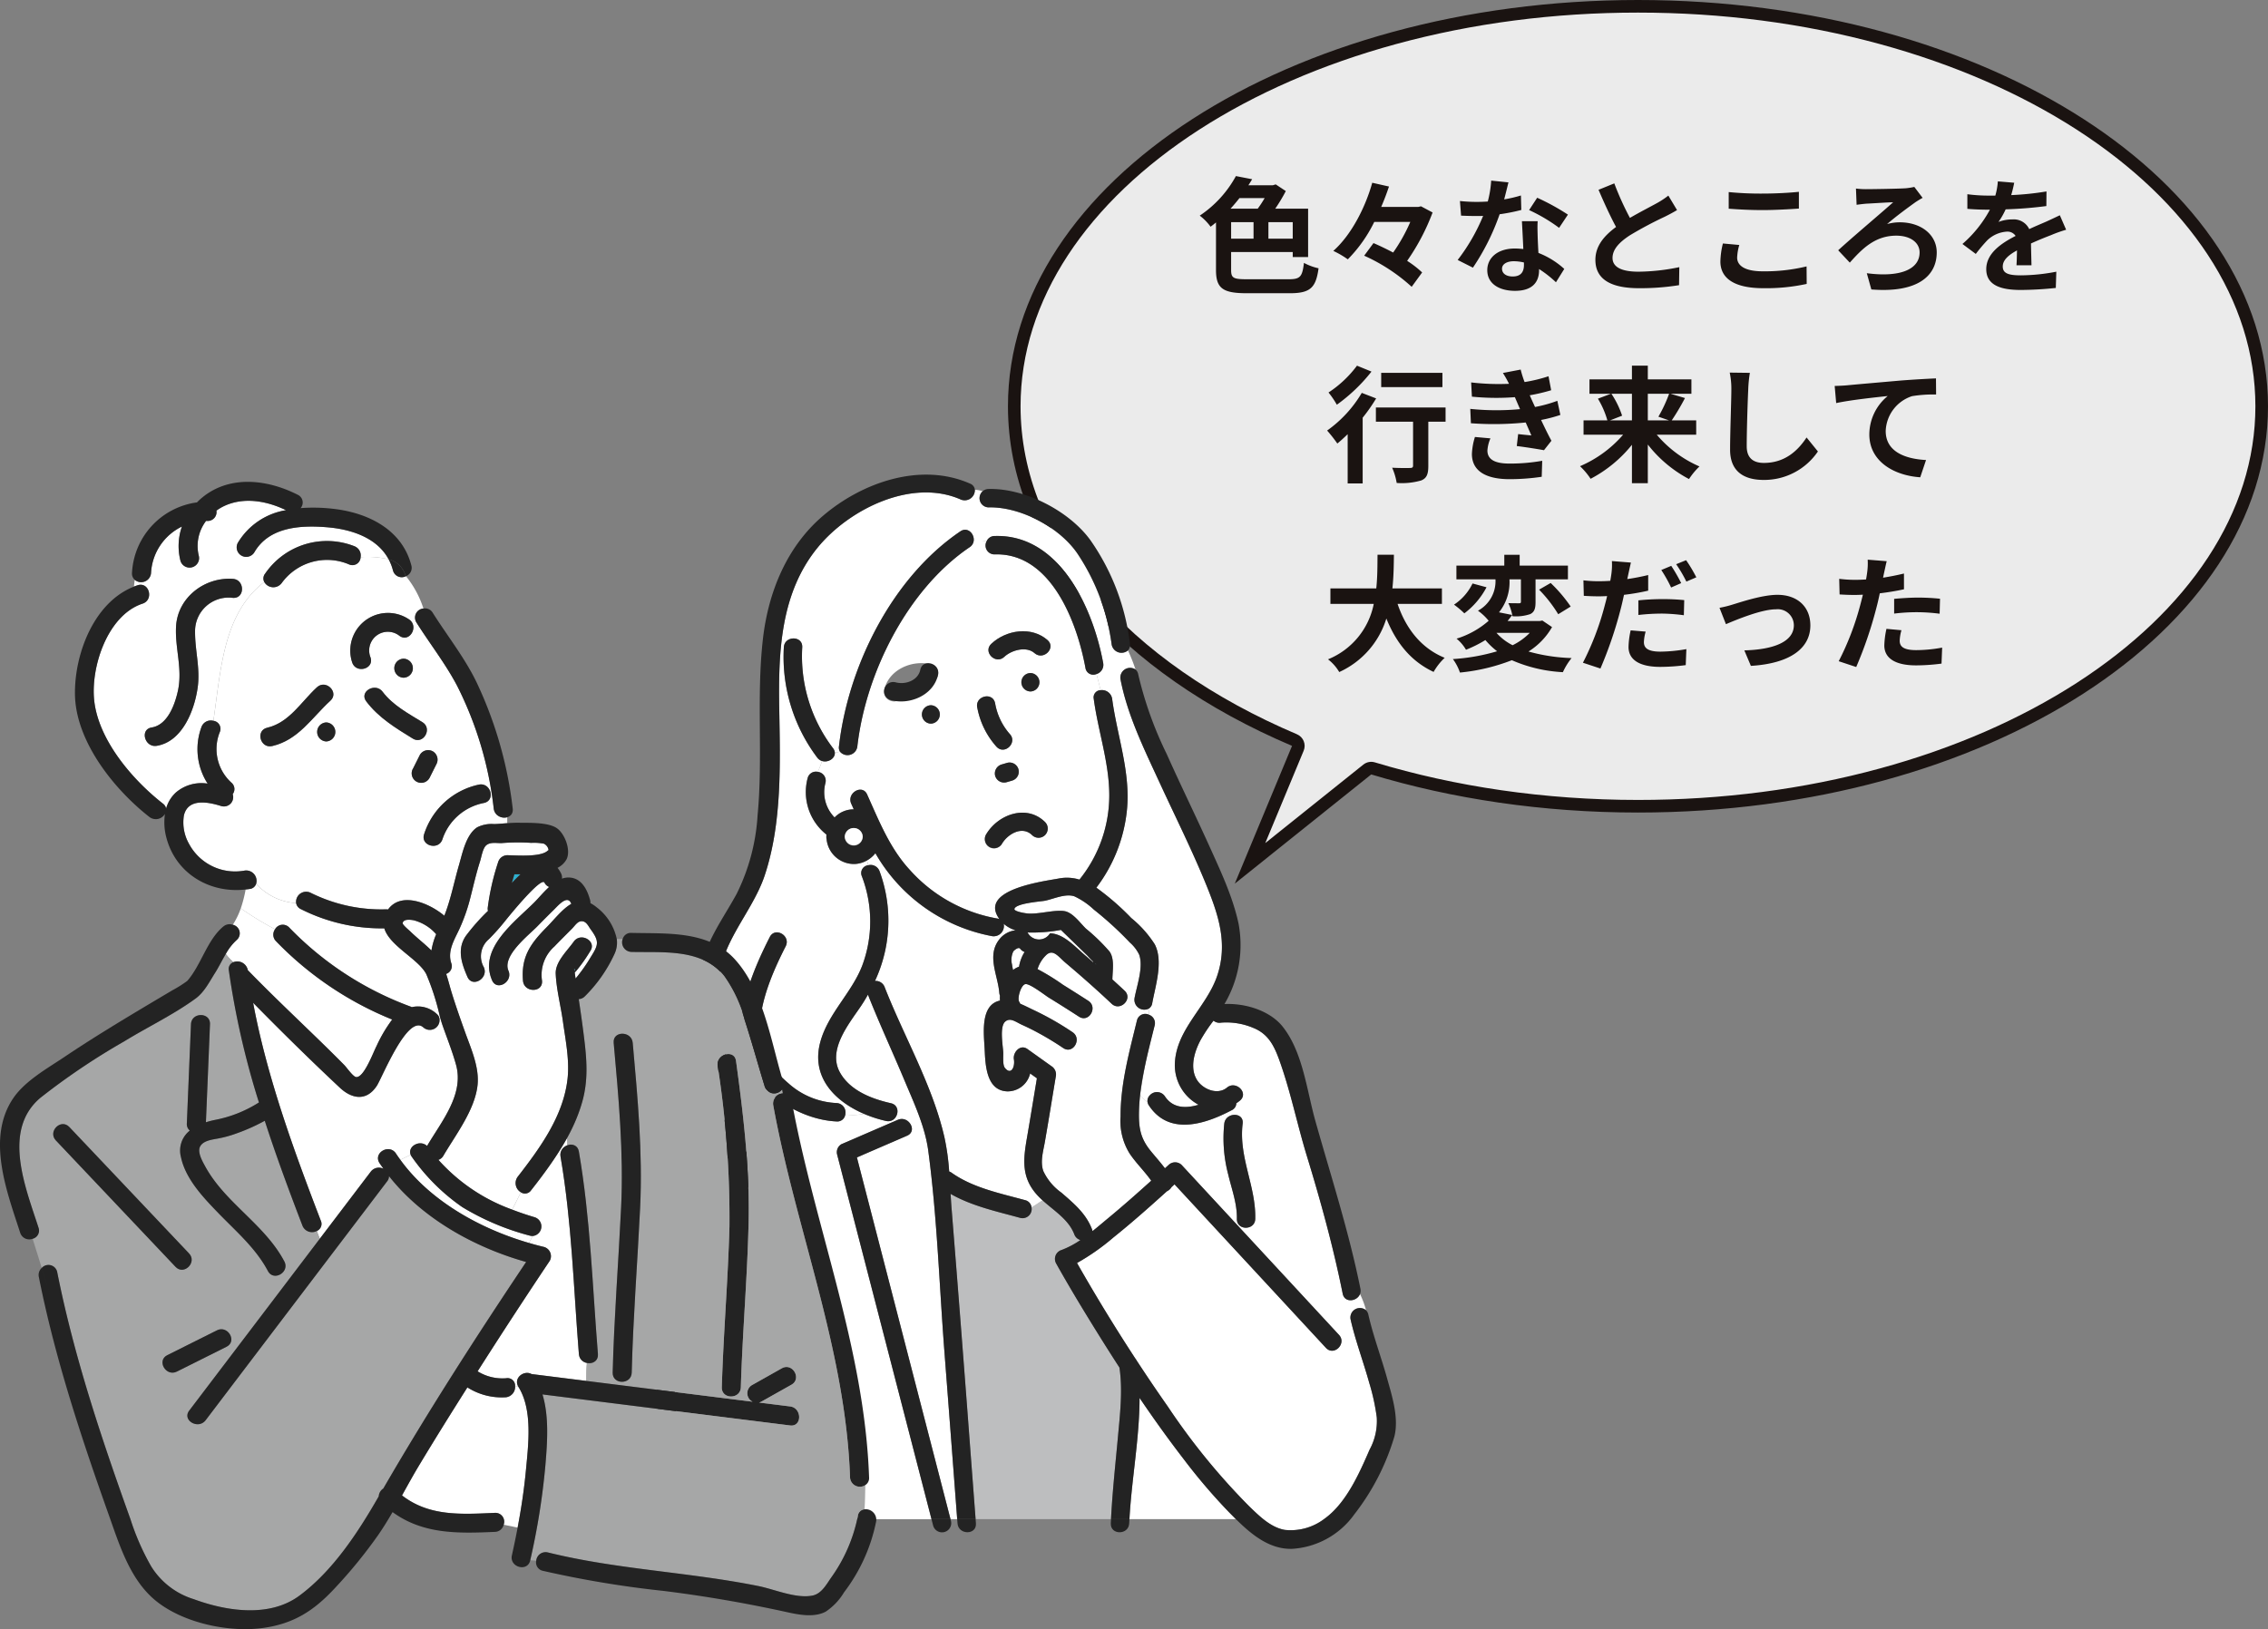 <svg xmlns="http://www.w3.org/2000/svg" width="359.99" height="258.637" viewBox="0 0 359.99 258.637">
  <rect x="0" y="0" width="359.99" height="258.637" fill="#808080" stroke="none"/>
  <g id="Group_9404" data-name="Group 9404" transform="translate(-5.176 -1824.363)">
    <g id="Union_24" data-name="Union 24" transform="translate(165.165 1824.363)" fill="#ebebeb" stroke-linecap="round" stroke-linejoin="round">
      <path d="M 38.424 137.063 L 46.015 118.797 L 46.396 117.881 L 45.482 117.493 C 38.778 114.647 32.614 111.276 27.159 107.474 C 21.704 103.672 16.981 99.453 13.121 94.936 C 9.207 90.356 6.19 85.478 4.153 80.437 C 2.061 75.259 1 69.897 1 64.499 C 1 60.226 1.668 55.954 2.985 51.803 C 4.272 47.748 6.193 43.758 8.695 39.941 C 11.16 36.183 14.213 32.556 17.769 29.16 C 21.301 25.788 25.359 22.616 29.832 19.731 C 34.311 16.842 39.243 14.218 44.489 11.932 C 49.79 9.622 55.46 7.637 61.339 6.033 C 73.581 2.693 86.589 1 100 1 C 113.411 1 126.418 2.693 138.661 6.033 C 144.54 7.637 150.209 9.622 155.511 11.932 C 160.757 14.218 165.689 16.842 170.169 19.731 C 174.641 22.616 178.699 25.788 182.231 29.16 C 185.788 32.556 188.841 36.183 191.306 39.941 C 193.808 43.758 195.729 47.748 197.016 51.803 C 198.333 55.954 199 60.226 199 64.499 C 199 68.773 198.333 73.044 197.016 77.196 C 195.729 81.25 193.808 85.24 191.306 89.057 C 188.841 92.815 185.788 96.442 182.231 99.838 C 178.699 103.209 174.641 106.381 170.169 109.266 C 165.689 112.155 160.757 114.779 155.511 117.065 C 150.209 119.376 144.54 121.36 138.661 122.964 C 126.418 126.304 113.411 127.997 100 127.997 C 92.616 127.997 85.254 127.473 78.119 126.438 C 71.178 125.432 64.392 123.935 57.947 121.99 L 57.443 121.838 L 57.033 122.166 L 38.424 137.063 Z" stroke="none"/>
      <path d="M 40.844 133.845 L 56.408 121.386 C 56.922 120.974 57.605 120.842 58.236 121.032 C 64.633 122.964 71.371 124.45 78.262 125.449 C 85.351 126.476 92.664 126.997 100 126.997 C 113.322 126.997 126.241 125.316 138.398 121.999 C 144.231 120.408 149.854 118.44 155.112 116.149 C 160.308 113.884 165.192 111.286 169.627 108.426 C 174.046 105.575 178.054 102.442 181.541 99.114 C 185.042 95.771 188.046 92.203 190.469 88.508 C 192.922 84.768 194.804 80.86 196.062 76.893 C 197.348 72.84 198 68.67 198 64.499 C 198 60.329 197.348 56.159 196.062 52.105 C 194.804 48.138 192.922 44.23 190.469 40.49 C 188.046 36.795 185.042 33.227 181.541 29.883 C 178.054 26.555 174.046 23.422 169.627 20.572 C 165.192 17.712 160.308 15.113 155.112 12.849 C 149.854 10.558 144.231 8.589 138.398 6.998 C 126.241 3.682 113.322 2 100 2 C 86.678 2 73.759 3.682 61.602 6.998 C 55.769 8.589 50.146 10.558 44.888 12.849 C 39.692 15.113 34.808 17.712 30.374 20.572 C 25.954 23.422 21.946 26.555 18.46 29.883 C 14.958 33.227 11.954 36.795 9.531 40.49 C 7.079 44.23 5.197 48.138 3.938 52.105 C 2.653 56.159 2 60.329 2 64.499 C 2 69.768 3.037 75.004 5.081 80.062 C 7.077 85.003 10.038 89.788 13.881 94.286 C 17.686 98.739 22.345 102.9 27.731 106.654 C 33.129 110.416 39.233 113.753 45.873 116.572 C 46.884 117.002 47.36 118.166 46.938 119.181 L 40.844 133.845 M 36.004 140.282 L 45.091 118.413 C 17.93 106.882 0 87.041 0 64.499 C 0 28.877 44.771 -9.563244930177461e-06 100 -9.563244930177461e-06 C 155.228 -9.563244930177461e-06 200 28.877 200 64.499 C 200 100.121 155.228 128.997 100 128.997 C 84.865 128.997 70.516 126.829 57.658 122.947 L 36.004 140.282 Z" stroke="none" fill="#1a1311"/>
    </g>
    <g id="Group_8892" data-name="Group 8892" transform="translate(5.176 1899.712)">
      <g id="Group_5671" data-name="Group 5671" transform="translate(103.087 0)">
        <path id="Path_5823" data-name="Path 5823" d="M743.306,539.923a24.8,24.8,0,0,0,5.294-.406l4.218,4.093a12.689,12.689,0,0,0,.924.944l-.02.1q-.706-.614-1.417-1.224c-1.468-1.262-3.315-3.335-5.432-3.373a2.044,2.044,0,0,1-3.565-.139Z" transform="translate(-683.297 -467.234)" fill="#fff"/>
        <path id="Path_5824" data-name="Path 5824" d="M746.489,541.091a.764.764,0,0,0,.145.125C746.55,541.24,746.509,541.182,746.489,541.091Z" transform="translate(-675.714 -463.484)" fill="#2db1d1"/>
        <path id="Path_5825" data-name="Path 5825" d="M742.631,542.972a3.112,3.112,0,0,1,.2-2.057c.125-.186.829-.781,1.086-.447a1.523,1.523,0,0,0,.71.521,6.244,6.244,0,0,0-.88,2.334,3.361,3.361,0,0,0-.954.531C742.733,543.564,742.675,543.269,742.631,542.972Z" transform="translate(-685.088 -465.205)" fill="#fff"/>
        <path id="Path_5826" data-name="Path 5826" d="M726.6,584.693c-.061-6.829.017-13.659-.125-20.489-.027-1.37-.267-2.676.491-3.887a11.158,11.158,0,0,1,3.142-2.946,31.761,31.761,0,0,1,5.416-3.037,1.167,1.167,0,0,0,.653-1.6,9.127,9.127,0,0,0,2.337-1.1c.084.311.179.622.291.93,2.07,5.693,8.588,9.844,14.434,10.118a1.271,1.271,0,0,0,1.38-1.106,9.463,9.463,0,0,0,2.983-.091,20.194,20.194,0,0,0,3.477,1.123c1.833.413,2.608-2.405.775-2.818-3.041-.683-6.478-2-8.084-4.885-1.986-3.572,1.39-7.658,3.3-10.486.413-.609.788-1.231,1.143-1.86,1.8,4.56,3.873,9.011,5.768,13.531,1.488,3.558,3.278,7.347,3.8,11.207,1.417,10.55,1.752,21.348,2.571,31.955q1.02,13.289,2.026,26.574h-1.059l-1.827-7.063q-6.515-25.182-13.03-50.367l7.966-3.447c1.722-.744.233-3.261-1.475-2.52L754,566.295a1.482,1.482,0,0,0-.673,1.651l1.9,7.347,13.074,50.53H753.269c-.629-12.275-2.865-24.365-4.743-36.492a38.823,38.823,0,0,0-4.891-14.576c-2.767-4.688-6.109-9-9.062-13.568-1.018-1.576-3.545-.112-2.52,1.471,2.879,4.455,6.123,8.67,8.849,13.223a37.027,37.027,0,0,1,4.807,14.224c1.84,11.87,4.022,23.7,4.641,35.717H728.809q-.33-5.358-.646-10.713C727.564,604.992,726.7,594.831,726.6,584.693Z" transform="translate(-723.535 -459.993)" fill="#fff"/>
        <path id="Path_5827" data-name="Path 5827" d="M742.313,562.762c-.068-1.147-.592-4.035.311-4.827.808-.71,1.684.061,2.679.511q1.01.456,1.989.964a47.55,47.55,0,0,1,4.55,2.72c1.566,1.049,3.028-1.482,1.475-2.52a46.22,46.22,0,0,0-6.136-3.5c-.666-.311-1.4-.7-2.165-1.015a1.64,1.64,0,0,0-.162-.314c-.352-.518.254-2.645.964-2.8.68-.149,3.153,1.783,3.7,2.124q2.43,1.492,4.823,3.044c1.586,1.022,3.048-1.509,1.475-2.523q-2-1.289-4.015-2.544a35.674,35.674,0,0,0-4.036-2.486,5.1,5.1,0,0,1,1.269-2.131c1.154-1.214,2.013.145,3.119,1.082,2.51,2.121,4.976,4.292,7.367,6.549,1.367,1.289,3.433-.775,2.063-2.067-.639-.605-1.289-1.2-1.942-1.793.017-1.4.379-3.254-.453-4.431a30.258,30.258,0,0,0-3.761-3.65c-.917-.893-2.084-2.584-3.45-2.774-1.593-.223-3.86.494-5.673.392-.5-.027-2.317-.332-2.212-.737.233-.91,4.279-1.174,4.871-1.3,1.4-.3,3.214-1.164,4.634-.7a11.728,11.728,0,0,1,3.088,2.1,54.562,54.562,0,0,1,5.727,5.236,6.085,6.085,0,0,1,1.478,1.921c.717,1.975-.376,4.942-.734,6.924a1.572,1.572,0,0,0,2.226,1.668,3.313,3.313,0,0,1,.047.947,1.349,1.349,0,0,0-1.891.93c-1.221,5.02-2.608,10.026-2.6,15.235a9.8,9.8,0,0,0,1.431,5.862c1.028,1.539,2.378,2.825,3.437,4.326-2.242,2.023-4.506,4.025-6.833,5.95-.8.66-1.624,1.37-2.486,2.057a1.458,1.458,0,0,0-.071-.271c-.961-2.537-2.885-4.117-4.874-5.845a8.765,8.765,0,0,1-2.865-3.427c-.518-1.509-.007-3.149.254-4.658.6-3.437,1.15-6.884,1.725-10.327a1.551,1.551,0,0,0-.673-1.651l-3.829-2.733c-1.146-.819-2.334.538-2.145,1.647.2,1.2-.45,2.574-1.431,1.346C742.191,564.792,742.35,563.4,742.313,562.762Z" transform="translate(-686.17 -471.097)" fill="#fff"/>
        <path id="Path_5828" data-name="Path 5828" d="M734.671,559.748a5.7,5.7,0,0,0,1.458,5.456,4.174,4.174,0,0,1,3.044-1.289h0c-.132-.3-.264-.592-.4-.89-.768-1.7,1.749-3.186,2.52-1.475,1.894,4.215,3.6,8.548,6.785,11.988a24.189,24.189,0,0,0,13.872,7.709,1.321,1.321,0,0,1,.345.095c-3.457-4.722,7.11-6.008,9.478-6.457a6.738,6.738,0,0,1,3.22.186,21.287,21.287,0,0,0,4.736-13.473c-.02-5.152-1.786-10.151-2.466-15.232a1.145,1.145,0,0,1,1.1-1.373c-.213-.852-.423-1.7-.656-2.557a1.254,1.254,0,0,1-1.756-.961c-1.319-7.185-5.453-18.33-14.424-18.029a1.412,1.412,0,0,1-1.258-2.1,7.89,7.89,0,0,0-2.057-.071,1.407,1.407,0,0,1-.643,1.028c-9.874,6.684-16.5,19.974-17.827,31.631a1.572,1.572,0,0,1-2.76.825,2.856,2.856,0,0,1-.812.135c.088.934-1.069,1.654-2.036,1.35a10.434,10.434,0,0,1-.677,1.718A1.414,1.414,0,0,1,734.671,559.748Zm33.2-20.627c-1.306-1.147-3.663-.474-4.8.592-1.366,1.289-3.437-.771-2.067-2.063,2.365-2.229,6.38-2.828,8.93-.6C771.348,538.3,769.278,540.355,767.868,539.121Zm-2.53,18.439a1.487,1.487,0,0,1-1.018,1.8l-.9.26a1.477,1.477,0,0,1-1.8-1.018,1.492,1.492,0,0,1,1.021-1.8l.9-.264A1.477,1.477,0,0,1,765.337,557.559Zm1.884-15.276a1.462,1.462,0,0,1,0,2.923A1.462,1.462,0,0,1,767.222,542.283Zm-7.056,25.644c1.887-3.22,6.478-4.888,9.4-1.962a1.461,1.461,0,0,1-2.063,2.067c-1.57-1.569-3.89-.206-4.813,1.37A1.462,1.462,0,0,1,760.165,567.927Zm1.438-20.9a9.977,9.977,0,0,0,2.314,4.908c1.309,1.35-.754,3.417-2.063,2.067a12.813,12.813,0,0,1-3.068-6.2C758.352,545.977,761.167,545.2,761.6,547.029Zm-10.192.365a1.462,1.462,0,0,1,0,2.923A1.462,1.462,0,0,1,751.411,547.395Zm-7.394-2.432c.687-3.264,4.539-4.878,7.547-4.019a1.463,1.463,0,0,1-.778,2.818c-1.552-.443-3.589.26-3.951,1.979C746.449,547.577,743.631,546.8,744.017,544.962Z" transform="translate(-706.75 -510.781)" fill="#fff"/>
        <path id="Path_5829" data-name="Path 5829" d="M759.325,558.319a1.464,1.464,0,0,0,.974.91,14.176,14.176,0,0,1-2.98,1.576,1.481,1.481,0,0,0-.873,2.145c2.256,4.025,4.655,7.976,7.1,11.89q1.456,2.329,2.95,4.638v0c.545,3.69.071,7.56-.264,11.244-.393,4.272-.859,8.534-1.076,12.82H743.664q-.371-4.9-.744-9.793-1.5-19.743-3.065-39.478c-.064-.778-.112-1.573-.159-2.368,3.359,1.935,7.374,2.8,11.054,3.812a1.452,1.452,0,0,0,1.786-1.695c.609-.318,1.157-.758,1.759-1.089C756.129,554.6,758.442,555.989,759.325,558.319Z" transform="translate(-691.899 -437.716)" fill="#bdbebf"/>
        <path id="Path_5830" data-name="Path 5830" d="M737.108,535.917a27.07,27.07,0,0,0,18.571,13.175,1.633,1.633,0,0,0,1.793-1.972,5.066,5.066,0,0,0,1.9,1.038,3.738,3.738,0,0,0-2.544,1.38c-2.118,2.584-.281,5.713-.054,8.534a1.577,1.577,0,0,0,.108.46,5.492,5.492,0,0,0,0,.781c-3.19.68-2.551,5.328-2.432,7.723.118,2.442.237,6.583,3.609,6.691a3.666,3.666,0,0,0,3.609-2.845l1.076.768c-.524,3.166-1.042,6.332-1.586,9.5-.582,3.352-.876,6.116,1.458,8.839a12.012,12.012,0,0,0,1.032,1.045c-.6.331-1.15.771-1.759,1.089A1.319,1.319,0,0,0,760.874,591c-3.948-1.089-8.3-1.952-11.684-4.367a1.553,1.553,0,0,0-.372-.189,37.2,37.2,0,0,0-.758-5.453c-1.9-8.274-6.41-15.952-9.485-23.821a1.515,1.515,0,0,0-1.532-.974,22.629,22.629,0,0,0,.724-17.421,1.513,1.513,0,0,0-1.81-.947,5.3,5.3,0,0,0-.186-.761A4.537,4.537,0,0,0,737.108,535.917Z" transform="translate(-701.248 -475.811)" fill="#fff"/>
        <path id="Path_5831" data-name="Path 5831" d="M755.647,555.572c-.092.853-.163,1.7-.186,2.564-.061,2.584.2,4.286,1.857,6.315.754.927,1.553,1.806,2.26,2.754l.585-.528a1.485,1.485,0,0,1,2.067,0L787.2,593.65c1.275,1.377-.785,3.447-2.067,2.067l-24.03-25.958-.477.433a1.643,1.643,0,0,1-.731.66c-2.777,2.51-5.578,5-8.5,7.34a35.831,35.831,0,0,1-5.774,4.049q4.389,7.713,9.255,15.161a1.094,1.094,0,0,1,.159.24q2.461,3.76,5.033,7.438a105.4,105.4,0,0,0,12.895,15.8c1.586,1.526,3.383,3.339,5.635,3.734a8.815,8.815,0,0,0,6.312-1.776c3.44-2.469,5.514-7.191,7.148-10.953a9.495,9.495,0,0,0,1.143-5.145A33.726,33.726,0,0,0,792,601.237c-.934-3.356-2.178-6.637-2.949-10.036a1.51,1.51,0,0,1,2.459-1.448,14.4,14.4,0,0,0-.964-2.581c-.46,1.184-2.442,1.468-2.747-.061-1.482-7.361-3.481-14.643-5.676-21.815-1.542-5.037-2.594-10.293-4.377-15.245-.839-2.324-1.779-4.2-4.174-5.145a10.915,10.915,0,0,0-5.071-.819,1.485,1.485,0,0,1-1.208-.311,25.629,25.629,0,0,0-2.07,3.112c-.964,1.823-1.712,4.306-.6,6.214.88,1.516,3.271,2.561,4.8,1.3,1.434-1.194,3.511.859,2.063,2.063a6.472,6.472,0,0,1-.568.42,1.26,1.26,0,0,1-.727,1.1c-4.208,2.219-9.942,4.1-13.138-.734a1.464,1.464,0,0,1-.22-.531A6.657,6.657,0,0,1,755.647,555.572ZM769,560.115c.23-1.84,3.152-1.864,2.919,0-.667,5.3,2.124,9.942,2,15.124-.044,1.874-2.963,1.881-2.919,0,.057-2.419-.842-4.766-1.387-7.093A22.487,22.487,0,0,1,769,560.115Z" transform="translate(-677.765 -457.084)" fill="#fff"/>
        <path id="Path_5832" data-name="Path 5832" d="M729.123,599.724c-1.708-7.482,4.709-12.972,6.927-19.606,2.794-8.355,2.463-17.918,2.317-26.6-.149-8.913.193-18.246,6.092-25.474,4.986-6.109,14.968-11.065,22.731-7.631a1.611,1.611,0,0,0,2.226-1.549,4.263,4.263,0,0,1,1.245.23,1.461,1.461,0,0,0,.927,2.564c5.152-.129,11.511,3.285,14.285,7.621a34,34,0,0,1,5.246,14.075,1.582,1.582,0,0,0,2.6,1.008,27.047,27.047,0,0,1,1.2,3.038,1.546,1.546,0,0,0-2.385,1.553c1.089,5.662,3.745,11.064,6.143,16.267,2.523,5.48,5.24,10.889,7.51,16.48,1.928,4.763,3.41,9.255,1.677,14.359-1.7,5-6.66,8.582-6.711,14.163a7.132,7.132,0,0,0,3.765,6.275c-2.006.6-4.069.585-5.345-1.346a1.514,1.514,0,0,0-2.375-.172,7.2,7.2,0,0,1-.818-3.23,7.2,7.2,0,0,0,.818,3.23,1.253,1.253,0,0,0-.369,1.116,6.657,6.657,0,0,1-1.18-1.147,87.159,87.159,0,0,1,2.3-11.048,1.41,1.41,0,0,0-.924-1.7,3.313,3.313,0,0,0-.047-.947,1.211,1.211,0,0,0,.588-.893c.5-2.743,1.79-6.643.4-9.333a17.551,17.551,0,0,0-3.731-4.177,40.309,40.309,0,0,0-5.541-4.817,24.366,24.366,0,0,0,4.844-12.228c.633-6.072-1.542-11.819-2.338-17.755a1.628,1.628,0,0,0-1.823-1.373c-.213-.852-.423-1.7-.656-2.557a1.516,1.516,0,0,0,1.059-1.739c-1.569-8.558-6.836-20.519-17.238-20.171a1.374,1.374,0,0,0-1.258.822,7.89,7.89,0,0,0-2.057-.071c.135-1.093-.964-2.273-2.117-1.492-10.814,7.32-17.82,21.4-19.271,34.151a1.248,1.248,0,0,0,.159.825,2.856,2.856,0,0,1-.812.135,1.3,1.3,0,0,0-.271-.67,24.1,24.1,0,0,1-4.9-16.034c.1-1.881-2.821-1.867-2.919,0a26.569,26.569,0,0,0,5.3,17.508,1.526,1.526,0,0,0,.758.545,10.434,10.434,0,0,1-.677,1.718,1.345,1.345,0,0,0-1.61,1,8.586,8.586,0,0,0,2.994,8.954,1.528,1.528,0,0,0-.017.335,1.5,1.5,0,0,0,.041.436,4.371,4.371,0,0,0,4.461,3.9,4.311,4.311,0,0,0,1.942-.562,5.3,5.3,0,0,1,.186.761,1.253,1.253,0,0,0-1.008,1.722,20.027,20.027,0,0,1,.081,14.183c-1.657,4.333-5.4,7.591-6.65,12.1-1.546,5.595,2.26,9.468,6.935,11.47a9.463,9.463,0,0,1-2.983.091,1.49,1.49,0,0,0-1.38-1.816,12.215,12.215,0,0,1-7.607-3.1c-1.762-1.532-3.816-3.592-4.323-5.943-1.12-5.2,1.549-11.325,3.849-15.841.852-1.674-1.668-3.149-2.524-1.475-2.591,5.088-5.7,12.313-4.12,18.229a9.127,9.127,0,0,1-2.337,1.1,1.685,1.685,0,0,0-1.36-1.045C730.419,605.512,729.8,602.663,729.123,599.724Z" transform="translate(-717.77 -516.454)" fill="#fff"/>
        <path id="Path_5833" data-name="Path 5833" d="M756.746,571.26a92.619,92.619,0,0,0,7.188,8.409c.345.349.7.707,1.055,1.062h-16.9c.345-6.319,1.6-12.851,1.607-19.25C751.95,564.81,754.291,568.077,756.746,571.26Z" transform="translate(-671.906 -414.902)" fill="#fff"/>
        <path id="Path_5834" data-name="Path 5834" d="M748.785,528.971c-1.306-1.147-3.663-.474-4.8.592-1.366,1.289-3.437-.771-2.067-2.063,2.365-2.229,6.38-2.828,8.93-.6C752.266,528.146,750.2,530.206,748.785,528.971Z" transform="translate(-687.667 -500.632)" fill="#232323"/>
        <path id="Path_5835" data-name="Path 5835" d="M744.437,527.461a1.462,1.462,0,0,1,0,2.923A1.462,1.462,0,0,1,744.437,527.461Z" transform="translate(-683.965 -495.959)" fill="#232323"/>
        <path id="Path_5836" data-name="Path 5836" d="M739.763,531.895a1.462,1.462,0,0,1,0-2.923A1.462,1.462,0,0,1,739.763,531.895Z" transform="translate(-695.102 -492.359)" fill="#232323"/>
        <path id="Path_5837" data-name="Path 5837" d="M743.8,529.6a9.977,9.977,0,0,0,2.314,4.908c1.309,1.35-.754,3.417-2.063,2.067a12.813,12.813,0,0,1-3.068-6.2C740.548,528.547,743.362,527.769,743.8,529.6Z" transform="translate(-688.945 -493.351)" fill="#232323"/>
        <path id="Path_5838" data-name="Path 5838" d="M744.512,534.529l-.9.26a1.477,1.477,0,0,1-1.8-1.018,1.492,1.492,0,0,1,1.021-1.8l.9-.264a1.462,1.462,0,0,1,.778,2.818Z" transform="translate(-686.943 -485.954)" fill="#232323"/>
        <path id="Path_5839" data-name="Path 5839" d="M748.843,537.6c-1.57-1.569-3.89-.206-4.813,1.37a1.462,1.462,0,0,1-2.523-1.475c1.887-3.22,6.478-4.888,9.4-1.962A1.461,1.461,0,0,1,748.843,537.6Z" transform="translate(-688.09 -480.346)" fill="#232323"/>
        <path id="Path_5840" data-name="Path 5840" d="M750.171,567.172c-.013.223-.027.45-.037.673-.081,1.874-3,1.884-2.919,0,.01-.223.023-.45.034-.673Z" transform="translate(-673.99 -401.343)" fill="#232323"/>
        <path id="Path_5841" data-name="Path 5841" d="M736.185,551.2a1.528,1.528,0,0,0-.017.335,1.5,1.5,0,0,0,.041.436,4.371,4.371,0,0,0,4.461,3.9,4.311,4.311,0,0,0,1.942-.562,3.9,3.9,0,0,0-.209-.528,3.9,3.9,0,0,1,.209.528,4.537,4.537,0,0,0,1.336-1.147,27.07,27.07,0,0,0,18.571,13.175,1.633,1.633,0,0,0,1.793-1.972,5.066,5.066,0,0,0,1.9,1.038,3.738,3.738,0,0,0-2.544,1.38c-2.118,2.584-.281,5.713-.054,8.534a1.577,1.577,0,0,0,.108.46,5.492,5.492,0,0,0,0,.781c-3.19.68-2.551,5.328-2.432,7.723.118,2.442.237,6.583,3.609,6.691a3.666,3.666,0,0,0,3.609-2.845l1.076.768c-.524,3.166-1.042,6.332-1.586,9.5-.582,3.352-.876,6.116,1.458,8.839a12.012,12.012,0,0,0,1.032,1.045,3.24,3.24,0,0,1,1.61-.46,3.24,3.24,0,0,0-1.61.46c1.833,1.661,4.147,3.054,5.03,5.385a1.464,1.464,0,0,0,.974.91,14.176,14.176,0,0,1-2.98,1.576,1.481,1.481,0,0,0-.873,2.145c2.256,4.025,4.655,7.976,7.1,11.89q1.456,2.329,2.95,4.638v0c.545,3.69.071,7.56-.264,11.244-.393,4.272-.859,8.534-1.076,12.82h2.922c.345-6.319,1.6-12.851,1.607-19.25,2.256,3.329,4.6,6.6,7.052,9.779a92.619,92.619,0,0,0,7.188,8.409c.345.349.7.707,1.055,1.062h0c2.452,2.419,5.307,4.8,8.889,4.712a13.1,13.1,0,0,0,9.908-5.48,37.29,37.29,0,0,0,6.349-12.333c.761-2.973-.382-6.5-1.177-9.353-.934-3.352-2.182-6.637-2.949-10.033a1.384,1.384,0,0,0-.358-.673,45.25,45.25,0,0,1,.889,4.482,45.25,45.25,0,0,0-.889-4.482,1.51,1.51,0,0,0-2.459,1.448c.771,3.4,2.016,6.681,2.949,10.036a33.726,33.726,0,0,1,1.208,5.507,9.495,9.495,0,0,1-1.143,5.145c-1.634,3.761-3.708,8.484-7.148,10.953a8.815,8.815,0,0,1-6.312,1.776c-2.253-.4-4.049-2.209-5.635-3.734a105.4,105.4,0,0,1-12.895-15.8q-2.578-3.673-5.033-7.438a1.094,1.094,0,0,0-.159-.24q-4.861-7.433-9.255-15.161a35.831,35.831,0,0,0,5.774-4.049c2.919-2.337,5.72-4.83,8.5-7.34a1.643,1.643,0,0,0,.731-.66l.477-.433,24.03,25.958c1.282,1.38,3.342-.69,2.067-2.067l-24.974-26.973a1.485,1.485,0,0,0-2.067,0l-.585.528c-.707-.947-1.505-1.827-2.26-2.754-1.654-2.029-1.918-3.731-1.857-6.315.115-4.648,1.4-9.123,2.49-13.612a1.41,1.41,0,0,0-.924-1.7,2.1,2.1,0,0,1-.649,1.275,2.1,2.1,0,0,0,.649-1.275,1.349,1.349,0,0,0-1.891.93c-1.221,5.02-2.608,10.026-2.6,15.235a9.8,9.8,0,0,0,1.431,5.862c1.028,1.539,2.378,2.825,3.437,4.326-2.242,2.023-4.506,4.025-6.833,5.95-.8.66-1.624,1.37-2.486,2.057a1.458,1.458,0,0,0-.071-.271c-.961-2.537-2.885-4.117-4.874-5.845a8.765,8.765,0,0,1-2.865-3.427c-.518-1.509-.007-3.149.254-4.658.6-3.437,1.15-6.884,1.725-10.327a1.551,1.551,0,0,0-.673-1.651l-3.829-2.733c-1.146-.819-2.334.538-2.145,1.647.2,1.2-.45,2.574-1.431,1.346-.386-.484-.227-1.871-.264-2.513-.068-1.147-.592-4.035.311-4.827.808-.71,1.684.061,2.679.511q1.01.456,1.989.964a47.55,47.55,0,0,1,4.55,2.72c1.566,1.049,3.028-1.482,1.475-2.52a46.22,46.22,0,0,0-6.136-3.5c-.666-.311-1.4-.7-2.165-1.015a1.64,1.64,0,0,0-.162-.314c-.352-.518.254-2.645.964-2.8.68-.149,3.153,1.783,3.7,2.124q2.43,1.492,4.823,3.044c1.586,1.022,3.048-1.509,1.475-2.523q-2-1.289-4.015-2.544a35.674,35.674,0,0,0-4.036-2.486,5.1,5.1,0,0,1,1.269-2.131c1.154-1.214,2.013.145,3.119,1.082,2.51,2.121,4.976,4.292,7.367,6.549,1.367,1.289,3.433-.775,2.063-2.067-.639-.605-1.289-1.2-1.942-1.793.017-1.4.379-3.254-.453-4.431a30.258,30.258,0,0,0-3.761-3.65c-.917-.893-2.084-2.584-3.45-2.774-1.593-.223-3.86.494-5.673.392-.5-.027-2.317-.332-2.212-.737.233-.91,4.279-1.174,4.871-1.3,1.4-.3,3.214-1.164,4.634-.7a11.728,11.728,0,0,1,3.088,2.1,54.562,54.562,0,0,1,5.727,5.236,6.085,6.085,0,0,1,1.478,1.921c.717,1.975-.376,4.942-.734,6.924a1.572,1.572,0,0,0,2.226,1.668,4.337,4.337,0,0,1-.115-2.158,4.337,4.337,0,0,0,.115,2.158,1.211,1.211,0,0,0,.588-.893c.5-2.743,1.79-6.643.4-9.333a17.551,17.551,0,0,0-3.731-4.177,40.309,40.309,0,0,0-5.541-4.817,24.366,24.366,0,0,0,4.844-12.228c.633-6.072-1.542-11.819-2.338-17.755a1.628,1.628,0,0,0-1.823-1.373c.345,1.373.694,2.747,1.154,4.12-.46-1.373-.808-2.746-1.154-4.12a1.145,1.145,0,0,0-1.1,1.373c.68,5.081,2.446,10.08,2.466,15.232a21.287,21.287,0,0,1-4.736,13.473,6.738,6.738,0,0,0-3.22-.186c-2.368.45-12.935,1.735-9.478,6.457a1.321,1.321,0,0,0-.345-.095,24.189,24.189,0,0,1-13.872-7.709c-3.183-3.44-4.891-7.773-6.785-11.988-.771-1.712-3.288-.223-2.52,1.475.132.3.264.592.4.89h0a4.174,4.174,0,0,0-3.044,1.289,5.7,5.7,0,0,1-1.458-5.456,1.414,1.414,0,0,0-1.208-1.783,3.089,3.089,0,0,0-.189,2.831,3.089,3.089,0,0,1,.189-2.831,1.345,1.345,0,0,0-1.61,1A8.586,8.586,0,0,0,736.185,551.2Zm42.678,20.465a.764.764,0,0,0,.145.125C778.924,571.812,778.883,571.755,778.863,571.663ZM768.1,566.745a24.8,24.8,0,0,0,5.294-.406l4.218,4.093a12.689,12.689,0,0,0,.924.944l-.02.1q-.706-.614-1.417-1.224c-1.468-1.262-3.315-3.335-5.432-3.373a2.044,2.044,0,0,1-3.565-.139Zm-1.177,2.574a1.523,1.523,0,0,0,.71.521,6.244,6.244,0,0,0-.88,2.334,3.361,3.361,0,0,0-.954.531c-.064-.291-.122-.585-.166-.883a3.112,3.112,0,0,1,.2-2.057C765.958,569.58,766.662,568.984,766.919,569.319Zm-27.832-17.786a1.425,1.425,0,0,1,2.848,0A1.425,1.425,0,0,1,739.087,551.533Z" transform="translate(-708.088 -494.056)" fill="#232323"/>
        <path id="Path_5842" data-name="Path 5842" d="M753.834,545.311c-2.4-5.2-5.053-10.6-6.143-16.267a1.546,1.546,0,0,1,2.385-1.553,10.132,10.132,0,0,1,.487,3.011,10.132,10.132,0,0,0-.487-3.011,1.288,1.288,0,0,1,.429.775,59.05,59.05,0,0,0,4.533,12.671c2.185,4.895,4.546,9.7,6.755,14.589,1.783,3.951,3.718,8.034,4.631,12.292a18.462,18.462,0,0,1-2.233,12.783c3.325-.159,7.219,1.049,9.241,3.589,3.2,4.029,3.822,10.1,5.172,14.911,2.5,8.879,5.345,17.637,7.168,26.7a1.464,1.464,0,0,1-.068.839,9.288,9.288,0,0,0-1.065-1.7,9.288,9.288,0,0,1,1.065,1.7c-.46,1.184-2.442,1.468-2.747-.061-1.482-7.361-3.481-14.643-5.676-21.815-1.542-5.037-2.594-10.293-4.377-15.245-.839-2.324-1.779-4.2-4.174-5.145a10.915,10.915,0,0,0-5.071-.819,1.485,1.485,0,0,1-1.208-.311,25.629,25.629,0,0,0-2.07,3.112c-.964,1.823-1.712,4.306-.6,6.214.88,1.516,3.271,2.561,4.8,1.3,1.434-1.194,3.511.859,2.063,2.063a6.472,6.472,0,0,1-.568.42,1.26,1.26,0,0,1-.727,1.1c-4.208,2.219-9.942,4.1-13.138-.734a1.245,1.245,0,0,1,.149-1.647,9.035,9.035,0,0,0,2.588,3.1,9.035,9.035,0,0,1-2.588-3.1,1.514,1.514,0,0,1,2.375.172c1.275,1.932,3.339,1.942,5.345,1.346a7.132,7.132,0,0,1-3.765-6.275c.051-5.581,5.013-9.167,6.711-14.163,1.732-5.1.25-9.6-1.677-14.359C759.073,556.2,756.357,550.791,753.834,545.311Z" transform="translate(-672.924 -496.55)" fill="#232323"/>
        <path id="Path_5843" data-name="Path 5843" d="M734.466,555.139c1.451-12.756,8.457-26.831,19.271-34.151,1.153-.781,2.253.4,2.117,1.492-.2.021-.4.047-.6.088.2-.041.4-.068.6-.088a1.407,1.407,0,0,1-.643,1.028c-9.874,6.684-16.5,19.974-17.827,31.631a1.572,1.572,0,0,1-2.76.825,1.679,1.679,0,0,0,1.154-1.268,1.679,1.679,0,0,1-1.154,1.268A1.248,1.248,0,0,1,734.466,555.139Z" transform="translate(-704.387 -511.984)" fill="#232323"/>
        <path id="Path_5844" data-name="Path 5844" d="M737.2,544.75a26.569,26.569,0,0,1-5.3-17.508c.1-1.867,3.021-1.881,2.919,0a24.1,24.1,0,0,0,4.9,16.034,1.3,1.3,0,0,1,.271.67,7.329,7.329,0,0,1-2.415-.43,7.329,7.329,0,0,0,2.415.43c.088.934-1.069,1.654-2.036,1.35a3.187,3.187,0,0,0,.108-.8,3.187,3.187,0,0,1-.108.8A1.526,1.526,0,0,1,737.2,544.75Z" transform="translate(-710.569 -499.829)" fill="#232323"/>
        <path id="Path_5845" data-name="Path 5845" d="M754.637,564.709c.057-2.419-.842-4.766-1.387-7.093a22.487,22.487,0,0,1-.615-8.03c.23-1.84,3.152-1.864,2.919,0-.667,5.3,2.124,9.942,2,15.124C757.513,566.583,754.594,566.59,754.637,564.709Z" transform="translate(-661.398 -446.554)" fill="#232323"/>
        <path id="Path_5846" data-name="Path 5846" d="M733.833,564.515c1.248-4.509,4.993-7.766,6.65-12.1a20.027,20.027,0,0,0-.081-14.183,1.253,1.253,0,0,1,1.008-1.722c.271,1.644-.088,3.4,1.065,4.553-1.153-1.15-.795-2.909-1.065-4.553a1.513,1.513,0,0,1,1.81.947,22.629,22.629,0,0,1-.724,17.421,1.515,1.515,0,0,1,1.532.974c3.075,7.868,7.584,15.547,9.485,23.821a37.2,37.2,0,0,1,.758,5.453,1.553,1.553,0,0,1,.372.189c3.386,2.415,7.736,3.278,11.684,4.367a1.319,1.319,0,0,1,1.011,1.123,3.187,3.187,0,0,1-1.5.4,3.187,3.187,0,0,0,1.5-.4,1.452,1.452,0,0,1-1.786,1.695c-3.68-1.015-7.7-1.877-11.054-3.812.047.795.095,1.59.159,2.368q1.593,19.737,3.065,39.478.376,4.9.744,9.793h-2.923q-1-13.289-2.026-26.574c-.819-10.608-1.153-21.405-2.571-31.955-.518-3.859-2.307-7.648-3.8-11.207-1.894-4.519-3.965-8.971-5.768-13.531-.355.629-.73,1.252-1.143,1.86-1.915,2.828-5.291,6.914-3.3,10.486,1.607,2.889,5.043,4.2,8.084,4.885,1.833.412,1.059,3.23-.775,2.818a20.194,20.194,0,0,1-3.477-1.123,7.309,7.309,0,0,0,1.221-.359,7.309,7.309,0,0,1-1.221.359C736.093,573.983,732.287,570.11,733.833,564.515Z" transform="translate(-706.7 -474.497)" fill="#232323"/>
        <path id="Path_5847" data-name="Path 5847" d="M742.928,567.172l.051.673c.142,1.877-2.781,1.867-2.922,0l-.051-.673Z" transform="translate(-691.162 -401.343)" fill="#232323"/>
        <path id="Path_5848" data-name="Path 5848" d="M742.328,528.047c.386-1.837,3.2-1.059,2.818.778-.683,3.264-4.536,4.878-7.543,4.019a1.462,1.462,0,0,1,.774-2.818C739.933,530.469,741.969,529.765,742.328,528.047Z" transform="translate(-699.341 -497.062)" fill="#232323"/>
        <path id="Path_5849" data-name="Path 5849" d="M758.682,527.014a36.115,36.115,0,0,1,6.234,16.426,1.211,1.211,0,0,1-.314,1.008c-.26-.585-.518-1.164-.751-1.742.233.578.49,1.157.751,1.742a1.582,1.582,0,0,1-2.6-1.008,34,34,0,0,0-5.246-14.075c-2.774-4.336-9.133-7.75-14.285-7.621a1.461,1.461,0,0,1-.927-2.564c1.681.565,3.234,1.975,4.79,2.594-1.556-.619-3.109-2.029-4.79-2.594a1.4,1.4,0,0,1,.927-.355C748.244,518.679,755.33,522.329,758.682,527.014Z" transform="translate(-688.648 -516.545)" fill="#232323"/>
        <path id="Path_5850" data-name="Path 5850" d="M742.75,521.034c10.4-.348,15.668,11.612,17.238,20.171a1.516,1.516,0,0,1-1.059,1.739c-.19-.7-.393-1.39-.626-2.084.233.693.436,1.387.626,2.084a1.254,1.254,0,0,1-1.756-.961c-1.319-7.185-5.453-18.33-14.424-18.029a1.412,1.412,0,0,1-1.258-2.1,14.924,14.924,0,0,1,4.157,1.478,14.924,14.924,0,0,0-4.157-1.478A1.374,1.374,0,0,1,742.75,521.034Z" transform="translate(-687.968 -511.289)" fill="#232323"/>
        <path id="Path_5851" data-name="Path 5851" d="M734.73,536.109a1.425,1.425,0,0,1,2.848,0A1.425,1.425,0,0,1,734.73,536.109Z" transform="translate(-703.731 -478.632)" fill="#fff"/>
        <path id="Path_5852" data-name="Path 5852" d="M729.511,613.859c.2-.152.406-.294.606-.44a7.888,7.888,0,0,1-3.085-1.224c-1.563-1.032-.1-3.562,1.475-2.523,2.084,1.373,4.407,1.248,5.727-1.086.968-1.715.528-3.616.1-5.422-.768-3.268-.991-6.241.217-9.441,1.221-3.247,3.261-6.062,4.895-9.1A32.354,32.354,0,0,0,742.73,572.2c.883-9.319-.22-18.723.849-28,.849-7.374,3.761-14.579,9.509-19.494,6.228-5.328,15.54-8.588,23.374-5.125a1.155,1.155,0,0,1,.751.974,3.581,3.581,0,0,0-1.755.392,3.581,3.581,0,0,1,1.755-.392,1.611,1.611,0,0,1-2.226,1.549c-7.763-3.433-17.745,1.522-22.731,7.631-5.9,7.229-6.241,16.561-6.092,25.474.145,8.687.477,18.249-2.317,26.6-2.219,6.633-8.636,12.123-6.927,19.606.673,2.939,1.3,5.788-.071,8.423a1.685,1.685,0,0,1,1.36,1.045,5.216,5.216,0,0,1-4.614-.372,5.216,5.216,0,0,0,4.614.372,1.167,1.167,0,0,1-.653,1.6,31.761,31.761,0,0,0-5.416,3.037A11.158,11.158,0,0,0,729,618.473c-.758,1.211-.518,2.517-.491,3.887.142,6.829.064,13.659.125,20.489.095,10.138.964,20.3,1.563,30.417q.32,5.358.646,10.713h-2.923q-.857-14.03-1.64-28.059c-.626-11.44-.426-22.85-.707-34.3C725.482,618.138,726.754,616.01,729.511,613.859Z" transform="translate(-725.566 -518.148)" fill="#232323"/>
        <path id="Path_5853" data-name="Path 5853" d="M729.183,567.172l.041.673c.115,1.877-2.808,1.871-2.923,0l-.041-.673Z" transform="translate(-723.909 -401.343)" fill="#232323"/>
        <path id="Path_5854" data-name="Path 5854" d="M734.416,540.369c.856-1.674,3.376-.2,2.524,1.475-2.3,4.516-4.969,10.645-3.849,15.841.507,2.351,2.561,4.411,4.323,5.943a12.215,12.215,0,0,0,7.607,3.1,1.49,1.49,0,0,1,1.38,1.816,14.245,14.245,0,0,1-3.586-.937,14.245,14.245,0,0,0,3.586.937,1.271,1.271,0,0,1-1.38,1.106c-5.845-.274-12.364-4.424-14.434-10.118-.112-.308-.207-.619-.291-.93.122-.081.237-.162.348-.247-.112.084-.227.166-.348.247C728.714,552.682,731.825,545.457,734.416,540.369Z" transform="translate(-715.317 -466.96)" fill="#232323"/>
        <path id="Path_5855" data-name="Path 5855" d="M736.3,561.393l-1.9-7.347a1.482,1.482,0,0,1,.673-1.651l8.954-3.87c1.708-.741,3.2,1.776,1.475,2.52l-7.966,3.447q6.515,25.182,13.03,50.367l1.827,7.063h-3.017Z" transform="translate(-704.611 -446.093)" fill="#232323"/>
        <path id="Path_5856" data-name="Path 5856" d="M741.817,567.172l.074.288a1.462,1.462,0,0,1-2.818.775l-.274-1.062Z" transform="translate(-694.034 -401.343)" fill="#232323"/>
        <path id="Path_5857" data-name="Path 5857" d="M736.412,567.172c.01.223.027.45.037.673.088,1.881-2.835,1.877-2.923,0-.01-.223-.024-.45-.034-.673Z" transform="translate(-706.678 -401.343)" fill="#232323"/>
        <path id="Path_5858" data-name="Path 5858" d="M730.773,548.541c2.953,4.563,6.3,8.879,9.062,13.568a38.823,38.823,0,0,1,4.891,14.576c1.877,12.127,4.113,24.216,4.743,36.492h-2.919c-.619-12.015-2.8-23.847-4.641-35.717a37.027,37.027,0,0,0-4.807-14.224c-2.727-4.553-5.97-8.768-8.849-13.223C727.228,548.429,729.755,546.964,730.773,548.541Z" transform="translate(-719.734 -447.346)" fill="#232323"/>
      </g>
      <g id="Group_5672" data-name="Group 5672" transform="translate(0 1.148)">
        <path id="Path_5859" data-name="Path 5859" d="M719.51,536.908c-.135.453-.271.91-.4,1.37.43-.467.89-.934,1.367-1.37C720.14,536.911,719.815,536.911,719.51,536.908Z" transform="translate(-637.865 -474.598)" fill="#2db1d1"/>
        <path id="Path_5860" data-name="Path 5860" d="M722.027,541.337a1.147,1.147,0,0,1,.085.4C722.189,541.55,722.21,541.374,722.027,541.337Z" transform="translate(-630.91 -464.045)" fill="#2db1d1"/>
        <path id="Path_5861" data-name="Path 5861" d="M719.31,541.335a7.079,7.079,0,0,0-3.589-2.219c-.437-.071-1.58-.254-1.735.443-.058.261,1.028,1.15,1.191,1.309,1.083,1.059,2.3,1.982,3.379,3.051A10.92,10.92,0,0,1,719.31,541.335Z" transform="translate(-650.075 -469.517)" fill="#fff"/>
        <path id="Path_5862" data-name="Path 5862" d="M735.835,551.71c-1.208-2.4-5.818-4.465-6.667-7.283a28.428,28.428,0,0,1-13.25-3.055,1.3,1.3,0,0,1-.744-.947,9.394,9.394,0,0,1-6.353-3.075,1.2,1.2,0,0,1-1.018.819c-.217.034-.429.054-.643.081a20.706,20.706,0,0,1-.771,3.007,52.361,52.361,0,0,0,5.436,3.318,1.407,1.407,0,0,1,2.27-.26,51.4,51.4,0,0,0,19.284,12.55,1.486,1.486,0,0,1,.149.075,4.361,4.361,0,0,1,3.978,1.089,1.414,1.414,0,0,1,.335.437H738A39.085,39.085,0,0,0,735.835,551.71Z" transform="translate(-668.17 -473.542)" fill="#fff"/>
        <path id="Path_5863" data-name="Path 5863" d="M707.421,543.522a8.573,8.573,0,0,0-1.735,2.226,9.039,9.039,0,0,0,1.2,1.3,1.7,1.7,0,0,1,2.293,1.262c2.892,2.984,5.886,5.862,8.873,8.744,1.465,1.414,2.929,2.828,4.377,4.259.7.69,1.39,1.38,2.077,2.077.362.369,1.374,1.837,1.864,1.894,1.245.139,2.71-3.917,3.251-4.939a22.6,22.6,0,0,1,2.476-4.191A53.556,53.556,0,0,1,713.635,543.7a1.462,1.462,0,0,1-.135-1.877,52.361,52.361,0,0,1-5.436-3.318,12.3,12.3,0,0,1-1.265,2.6A1.391,1.391,0,0,1,707.421,543.522Z" transform="translate(-669.844 -470.791)" fill="#fff"/>
        <path id="Path_5864" data-name="Path 5864" d="M733.581,583.654c-.846-10.483-1.126-20.976-2.916-31.36a1.589,1.589,0,0,1,1.093-1.789v-1.248A63.933,63.933,0,0,1,726,557.635a1.173,1.173,0,0,1-1.627.328L723,560.72c1.15.443,2.337.846,3.579,1.214a1.528,1.528,0,0,1-.331,2.973l-.582,1.1c.795.234,1.586.447,2.375.633a1.521,1.521,0,0,1,.9,2.219q-5.835,8.686-11.44,17.525a7.49,7.49,0,0,0,4.529,1.1,1.2,1.2,0,0,1,1.427,1.228l.511.108c-.815-1.4.934-2.666,2.1-2q4.354.548,8.71,1.093c0-1.038,0-1.945.078-2.855A1.532,1.532,0,0,1,733.581,583.654Z" transform="translate(-641.696 -445.177)" fill="#fff"/>
        <path id="Path_5865" data-name="Path 5865" d="M770.729,625.43c-.707-20.37-8.568-39.228-12.191-59.084a1.61,1.61,0,0,1,1.522-1.884c-.041-.217-.084-.433-.125-.646a1.56,1.56,0,0,1-2.736-.419c-1.086-3.535-2.057-7.1-3.2-10.618a21.687,21.687,0,0,0-3.264-6.965c-3.5-4.408-9.661-3.694-14.714-3.822a1.523,1.523,0,0,1-1.38-2.047H733.7a4.259,4.259,0,0,1-.369,2.381,22.931,22.931,0,0,1-4.736,6.748,1.459,1.459,0,0,1-.93.406c.291,1.948.568,3.9.812,5.855.45,3.582.741,6.873-.247,10.415a27.293,27.293,0,0,1-2.368,5.693v1.248a1.284,1.284,0,0,1,1.82.988c1.837,10.652,2.155,21.408,3.024,32.162a1.345,1.345,0,0,1-1.749,1.407c-.074.91-.078,1.816-.078,2.855q13.192,1.649,26.384,3.3a1.5,1.5,0,0,1-.118-2.635L759.9,608.1c1.7-.954,3.217,1.654,1.526,2.608l-4.749,2.672a1.676,1.676,0,0,1-.4.155l4.942.619c1.9.237,1.921,3.257,0,3.017l-39.306-4.922c1.086,3.579.751,7.8.457,11.312a112.141,112.141,0,0,1-2.4,15.012c.321.024.636.037.947.054a1.494,1.494,0,0,1,1.854-1.3c10.98,2.716,22.339,3.1,33.407,5.334,2.578.521,5.957,2.03,8.582,1.512,1.373-.274,2.141-1.63,2.906-2.764a25.1,25.1,0,0,0,4.3-9.854,1.178,1.178,0,0,1,1.066-1.079c.074-1.282.1-2.561.118-3.843A1.559,1.559,0,0,1,770.729,625.43ZM737.41,582.562c-.423,8.747-1.116,17.458-1.336,26.219-.051,1.945-3.068,1.945-3.021,0,.223-8.761.917-17.471,1.336-26.219.423-8.72-.4-17.458-1.177-26.138-.173-1.938,2.848-1.918,3.021,0C737.011,565.1,737.83,573.841,737.41,582.562Zm17.211,2.506c-.2,8.687-.968,17.356-1.228,26.046-.058,1.942-3.078,1.942-3.021,0,.257-8.521.984-17.021,1.214-25.539A156.371,156.371,0,0,0,749.72,560.1c-.264-1.9,2.648-2.716,2.909-.8C753.8,567.844,754.817,576.426,754.621,585.068Z" transform="translate(-635.804 -467.364)" fill="#a6a7a7"/>
        <path id="Path_5866" data-name="Path 5866" d="M734.576,565.668c2.28-3.876,5.9-8.166,4.607-12.864-.565-2.06-1.363-4.059-2.074-6.072-.179-.5-.338-1.035-.491-1.576h-.155a1.544,1.544,0,0,1-2.469,1.7c-2.486-2.26-6.532,7.946-7.394,9.269-1.614,2.469-3.931,2.114-5.869.294-4.665-4.37-9.268-8.9-13.764-13.48,2.216,11.819,6.474,23.475,10.747,34.594a1.221,1.221,0,0,1-.622,1.63,12.3,12.3,0,0,0,.467,1.224q4.039-5.317,8.081-10.638a1.623,1.623,0,0,1,2.019-.467c-.21-.294-.426-.585-.622-.89-1.065-1.634,1.549-3.146,2.608-1.522.22.338.457.666.693.995l1.641-.792C731.43,565.729,733.453,564.6,734.576,565.668Z" transform="translate(-666.792 -460.233)" fill="#fff"/>
        <path id="Path_5867" data-name="Path 5867" d="M734.409,562.9A40.261,40.261,0,0,1,723.7,558.37a31.933,31.933,0,0,1-7.99-7.956,1.52,1.52,0,0,1-.193-.342l-1.641.792c4.726,6.525,12.648,10.946,20.421,13.2l.582-1.1A1.674,1.674,0,0,1,734.409,562.9Z" transform="translate(-650.331 -443.233)" fill="#fff"/>
        <path id="Path_5868" data-name="Path 5868" d="M728.246,588.493c3.531-4.549,7.235-9.627,7.909-15.516.345-3.007-.322-6.21-.734-9.18-.345-2.466-1.029-5.044-1.14-7.533-.084-1.884,1.8-3.609,2.858-5.1,1.116-1.576,3.731-.064,2.608,1.522a25.357,25.357,0,0,1-2.246,3.169l-.2.2c.024.179.041.335.044.362q.045.3.091.6a25.6,25.6,0,0,0,2.405-3.406c1.214-1.925,1.4-2.48,0-4.387-.342-.46-.653-1.231-1.336-1.3-.72-.075-1.113.643-1.63,1.17-.94.947-1.891,1.887-2.814,2.848a6.021,6.021,0,0,0-1.952,5.429c.166,1.938-2.855,1.921-3.021,0-.321-3.775,1.174-5.882,3.741-8.484,1.279-1.292,2.523-2.936,3.931-3.724-.582-1.553-2.087.264-2.784.947-.879.866-1.749,1.735-2.608,2.618-1.421,1.455-5.608,4.675-4.59,7.043.761,1.769-1.84,3.3-2.6,1.526-2.168-5.04,3.531-9.2,6.684-12.347.683-.683,1.481-1.657,2.381-2.473a1.337,1.337,0,0,1-.741-.68c-.521-1.008-5.7,5.4-6.105,5.9a35.034,35.034,0,0,1-2.719,3.071,3.542,3.542,0,0,0-.8,4.468c.771,1.766-1.833,3.3-2.608,1.522-.927-2.114-1.685-4.384-.274-6.478a32.414,32.414,0,0,1,3.535-4,1.417,1.417,0,0,1-.041-.487,38.468,38.468,0,0,1,1.651-7.242,1.539,1.539,0,0,1,1.455-1.109c1.519.021,5.368.342,6.447-.754l.108-.054a1.349,1.349,0,0,0-.744-1.021,8.5,8.5,0,0,0-2.019-.132,32.352,32.352,0,0,0-4.688.037c-.775.034-1.769-.213-2.436.342-.568.473-.768,1.857-.991,2.554-.606,1.888-1.035,3.809-1.526,5.723a28.363,28.363,0,0,1-1.735,4.979c-.795,1.722-1.952,3.511-1.309,5.456a1.314,1.314,0,0,1-.809,1.715c.325.957.562,1.962.876,2.98.649,2.1,1.383,4.181,2.124,6.251.944,2.639,2.3,5.6,1.976,8.47-.44,3.931-3.481,7.861-5.419,11.166a1.417,1.417,0,0,1-.785.653,28.741,28.741,0,0,0,11.711,7.9l1.38-2.757A1.685,1.685,0,0,1,728.246,588.493Z" transform="translate(-646.073 -478.17)" fill="#fff"/>
        <path id="Path_5869" data-name="Path 5869" d="M707.241,535.7c-5.6,1.837-8.294,10.165-7.662,15.513.744,6.265,6.1,12.492,10.889,16.233a1.248,1.248,0,0,1,.507.8,5.409,5.409,0,0,1,1.563-2.571,6.238,6.238,0,0,1,5.03-1.4,10.093,10.093,0,0,1-.974-9,1.577,1.577,0,0,1,1.884-.974c1.181-7.909,1.5-16.984,8.074-22.034a1.215,1.215,0,0,1,.146-1.333,11.888,11.888,0,0,1,14.15-4.35,1.571,1.571,0,0,1,1,1.739,15.044,15.044,0,0,1,4.445.338c-1.837-3.43-5.933-4.769-9.769-5.084-4.2-.345-9.214-.074-11.558,4.005a1.512,1.512,0,0,1-2.608-1.526,10.967,10.967,0,0,1,7.655-5.189c-3.014-1.451-6.6-2.131-9.752-.693a7.534,7.534,0,0,0-1.3.765,1.4,1.4,0,0,1-1.444,1.634c-.068,0-.135,0-.2,0a6.559,6.559,0,0,0-1.143,5.564,1.51,1.51,0,0,1-2.909.8,9.419,9.419,0,0,1,.22-5.47,8.7,8.7,0,0,0-4.9,7.364,1.575,1.575,0,0,1-2.595,1.089l-.125,1.069c.189-.074.382-.145.575-.21C708.29,532.174,709.078,535.09,707.241,535.7Zm1.438,19.667c2.524-.406,3.677-3.6,4.164-5.8.778-3.521-.49-6.792-.288-10.273.271-4.587,4.55-7.831,9.015-7.523,1.931.132,1.942,3.153,0,3.017a5.319,5.319,0,0,0-6,5.348c-.02,3.055.853,5.828.409,8.927-.507,3.575-2.432,8.558-6.5,9.214C707.58,558.579,706.768,555.67,708.679,555.362Z" transform="translate(-684.609 -516.368)" fill="#fff"/>
        <path id="Path_5870" data-name="Path 5870" d="M736.988,524.133a7.9,7.9,0,0,0-.69-1.763,15.044,15.044,0,0,0-4.445-.338,1.3,1.3,0,0,1-1.8,1.17,8.888,8.888,0,0,0-10.74,2.963,1.657,1.657,0,0,1-2.754-.189c-6.572,5.05-6.894,14.126-8.074,22.034a1.284,1.284,0,0,1,1.025,1.776,7.2,7.2,0,0,0,1.84,8.044,1.328,1.328,0,0,1,.2,1.827,1.473,1.473,0,0,1-1.8,1.894c-2-.632-5.28-1.336-5.943,1.485a6.906,6.906,0,0,0,.836,4.553,8.293,8.293,0,0,0,8.808,4.2,1.649,1.649,0,0,1,1.82,2.094,9.394,9.394,0,0,0,6.353,3.075,1.6,1.6,0,0,1,2.266-1.661,25.14,25.14,0,0,0,12.035,2.645,1.962,1.962,0,0,1,.291.024c2.05-2.868,6.5-1.049,8.93.991,1.032-2.622,1.539-5.348,2.334-8.074.545-1.877,1.116-4.827,2.892-5.97a5.132,5.132,0,0,1,2.7-.507c.683-.024,1.366-.088,2.05-.139v-.947a1.673,1.673,0,0,1-2.134-1.373,57.378,57.378,0,0,0-5.794-19.46c-1.84-3.518-4.37-6.735-6.485-10.1a1.446,1.446,0,0,1,1.113-2.2,15.967,15.967,0,0,0-2.77-5.131A1.434,1.434,0,0,1,736.988,524.133Zm-19.159,27.89c-1.894.443-2.7-2.466-.8-2.909,3.521-.825,5.378-4.113,7.9-6.424,1.431-1.312,3.569.819,2.134,2.134C724.093,547.544,721.989,551.052,717.828,552.022Zm8.568-.731a1.51,1.51,0,0,1,0-3.017A1.51,1.51,0,0,1,726.4,551.292Zm24.22,6.853c1.9-.392,2.7,2.52.8,2.912a8.667,8.667,0,0,0-6.579,5.761c-.605,1.84-3.518,1.045-2.909-.805A11.7,11.7,0,0,1,750.616,558.145Zm-7.29-5.274a1.533,1.533,0,0,1,.542,2.063l-1.062,2.124a1.509,1.509,0,1,1-2.6-1.526l1.062-2.121A1.527,1.527,0,0,1,743.327,552.871Zm-1.667-4.637c1.654,1.018.135,3.63-1.522,2.608-2.713-1.668-5.453-3.332-7.394-5.913-1.17-1.552,1.451-3.054,2.6-1.522C736.94,545.524,739.447,546.874,741.659,548.234Zm-2.987-10.08a1.511,1.511,0,0,1,0,3.021A1.511,1.511,0,0,1,738.672,538.154Zm.886-6.224c1.583,1.106.074,3.724-1.522,2.608a2.965,2.965,0,0,0-4.614,3.41c.626,1.847-2.294,2.635-2.909.8A5.979,5.979,0,0,1,739.558,531.93Z" transform="translate(-674.613 -510.079)" fill="#fff"/>
        <path id="Path_5871" data-name="Path 5871" d="M702,591.119c2.655,13.385,7.032,26.442,11.633,39.266a38.716,38.716,0,0,0,3.308,7.519,12.174,12.174,0,0,0,6.728,5.165c5.152,1.9,11.995,2.983,16.768-.548,5.294-3.91,9.282-10,12.519-15.628l.081-.142a1.61,1.61,0,0,1,.727-1.248c7.1-12.252,14.789-24.2,22.67-35.964-8.209-2.3-16.48-6.907-21.764-13.622a1.31,1.31,0,0,1-.291.812l-3.579,4.712q-12.619,16.607-25.235,33.221c-1.164,1.529-3.781.024-2.608-1.526l3.579-4.712q8.58-11.29,17.153-22.582a12.3,12.3,0,0,1-.467-1.224,1.633,1.633,0,0,1-2.29-.829c-2.094-5.453-4.157-11.017-5.984-16.659a30.271,30.271,0,0,1-4.536,2.023,17.749,17.749,0,0,1-2.97.808c-.906.169-2.239.318-2.747,1.235s.4,2.443.836,3.241c3.169,5.764,9.424,9.15,12.522,15.016.906,1.718-1.7,3.244-2.608,1.526-1.891-3.582-5.006-6.255-7.794-9.123-2.391-2.466-5.287-5.473-6.008-8.971a4.029,4.029,0,0,1,1.407-4.2,1.321,1.321,0,0,1-.47-1.126q.33-7.88.656-15.756c.081-1.942,3.1-1.945,3.017,0q-.32,7.778-.646,15.563a13.462,13.462,0,0,1,1.363-.359,20.032,20.032,0,0,0,7.053-2.787,130.7,130.7,0,0,1-4.776-20.952,1.148,1.148,0,0,1,.714-1.316,9.039,9.039,0,0,1-1.2-1.3c-.612,1.032-1.153,2.141-1.691,2.987-.91,1.431-1.708,3.061-3.088,4.076-3.5,2.561-7.607,4.512-11.3,6.782a108.865,108.865,0,0,0-13.328,8.971c-6.15,5.165-2.361,14.285-.315,20.634a1.34,1.34,0,0,1-.93,1.759l1.444,4.627A1.421,1.421,0,0,1,702,591.119ZM728.886,603,721,606.943c-1.732.866-3.261-1.739-1.522-2.608l7.878-3.941C729.1,599.528,730.621,602.133,728.886,603Zm-24.954-34.888q9.5,10.031,19,20.065c1.336,1.411-.8,3.548-2.138,2.135q-9.5-10.031-18.993-20.066C700.462,568.838,702.593,566.7,703.932,568.114Z" transform="translate(-692.926 -465.689)" fill="#a6a7a7"/>
        <path id="Path_5872" data-name="Path 5872" d="M732.44,561.073l-.024-.044-.511-.108a1.66,1.66,0,0,1-1.427,1.789,10.165,10.165,0,0,1-6.146-1.563c-2.6,4.1-5.165,8.22-7.668,12.377-.934,1.553-1.817,3.163-2.71,4.77,4.316,3.345,9.34,3.014,14.745,2.77a1.4,1.4,0,0,1,1.39,1.884l2.219.46c.575-3.034,1.035-6.092,1.323-9.167C734.01,570.2,734.713,564.709,732.44,561.073Z" transform="translate(-650.145 -417.384)" fill="#fff"/>
        <path id="Path_5873" data-name="Path 5873" d="M759.893,552.949h0a8.514,8.514,0,0,0-3.21-5.047,5.2,5.2,0,0,0-.974-.646,1.48,1.48,0,0,0-.051-.5c-.443-1.6-1.3-3.4-3.18-3.562a3.01,3.01,0,0,0-1.285.172,1.5,1.5,0,0,0-.169-.886,4.987,4.987,0,0,0-.534-.832,3.283,3.283,0,0,0,1.424-1.343c.734-1.431-.25-4.029-1.491-4.922-1.384-1-4.479-.869-6.153-.893-1.272-.02-2.554.169-3.826.213a5.132,5.132,0,0,0-2.7.507c-1.776,1.143-2.347,4.093-2.892,5.97-.795,2.727-1.3,5.453-2.334,8.074-2.425-2.04-6.88-3.86-8.93-.991a1.962,1.962,0,0,0-.291-.024,25.14,25.14,0,0,1-12.035-2.645A1.6,1.6,0,0,0,709,547.253a7.284,7.284,0,0,0,1.292-.075,7.284,7.284,0,0,1-1.292.075,1.3,1.3,0,0,0,.744.947,28.428,28.428,0,0,0,13.25,3.055c.849,2.818,5.459,4.888,6.667,7.283a39.085,39.085,0,0,1,2.161,6.755h0c.153.541.312,1.072.491,1.576.71,2.013,1.509,4.012,2.074,6.072,1.289,4.7-2.328,8.988-4.607,12.864-1.123-1.066-3.146.061-2.6,1.4l1.076-.521-1.076.521a1.52,1.52,0,0,0,.193.342,31.933,31.933,0,0,0,7.99,7.956,40.261,40.261,0,0,0,10.709,4.533,1.674,1.674,0,0,0,.47.061l.917-1.745-.917,1.745a1.528,1.528,0,0,0,.331-2.973c-1.241-.369-2.428-.771-3.579-1.214l-.5,1,.5-1a28.741,28.741,0,0,1-11.711-7.9,1.417,1.417,0,0,0,.785-.653c1.938-3.305,4.979-7.236,5.419-11.166.321-2.869-1.032-5.832-1.976-8.47-.741-2.07-1.475-4.147-2.124-6.251-.314-1.018-.551-2.023-.876-2.98a1.314,1.314,0,0,0,.809-1.715c-.643-1.945.514-3.734,1.309-5.456a28.363,28.363,0,0,0,1.735-4.979c.491-1.914.92-3.836,1.526-5.723.223-.7.423-2.08.991-2.554.667-.555,1.661-.308,2.436-.342a32.352,32.352,0,0,1,4.688-.037,8.5,8.5,0,0,1,2.019.132,1.349,1.349,0,0,1,.744,1.021l-.108.054c-1.079,1.1-4.928.775-6.447.754a1.539,1.539,0,0,0-1.455,1.109A38.468,38.468,0,0,0,739.408,548a1.417,1.417,0,0,0,.041.487,32.414,32.414,0,0,0-3.535,4c-1.411,2.094-.653,4.363.274,6.478.775,1.776,3.379.244,2.608-1.522a3.542,3.542,0,0,1,.8-4.468,35.034,35.034,0,0,0,2.719-3.071c.406-.5,5.585-6.911,6.105-5.9a1.337,1.337,0,0,0,.741.68c-.9.815-1.7,1.789-2.381,2.473-3.153,3.146-8.852,7.307-6.684,12.347.764,1.779,3.365.244,2.6-1.526-1.018-2.368,3.17-5.588,4.59-7.043.859-.883,1.729-1.752,2.608-2.618.7-.683,2.2-2.5,2.784-.947-1.407.788-2.652,2.432-3.931,3.724-2.567,2.6-4.062,4.709-3.741,8.484.166,1.921,3.187,1.938,3.021,0a6.021,6.021,0,0,1,1.952-5.429c.923-.961,1.874-1.9,2.814-2.848.518-.528.91-1.245,1.63-1.17.683.071.995.842,1.336,1.3,1.4,1.908,1.218,2.462,0,4.387a25.6,25.6,0,0,1-2.405,3.406q-.046-.3-.091-.6c0-.027-.02-.182-.044-.362l.2-.2a25.357,25.357,0,0,0,2.246-3.169c1.123-1.587-1.492-3.1-2.608-1.522-1.055,1.488-2.943,3.214-2.858,5.1.112,2.49.795,5.067,1.14,7.533.412,2.97,1.079,6.173.734,9.18-.673,5.889-4.377,10.967-7.909,15.516a1.685,1.685,0,0,0,.508,2.463l1.708-3.417-1.708,3.417a1.173,1.173,0,0,0,1.627-.328c3.322-4.279,6.644-8.778,8.122-14.072.988-3.542.7-6.833.247-10.415-.243-1.955-.521-3.907-.812-5.855a1.459,1.459,0,0,0,.93-.406,22.931,22.931,0,0,0,4.736-6.748A4.259,4.259,0,0,0,759.893,552.949Zm-29.418,1.823c-1.076-1.069-2.3-1.992-3.379-3.051-.162-.159-1.248-1.049-1.191-1.309.156-.7,1.3-.514,1.735-.443a7.079,7.079,0,0,1,3.589,2.219A10.92,10.92,0,0,0,730.475,554.772Zm12.762-10.723c.132-.46.267-.917.4-1.37.3,0,.629,0,.964,0C744.127,543.116,743.667,543.583,743.237,544.049Zm9.874,13.612c.183.037.163.213.085.4A1.147,1.147,0,0,0,753.111,557.661Z" transform="translate(-661.994 -480.37)" fill="#232323"/>
        <path id="Path_5874" data-name="Path 5874" d="M715.087,528.791c-1.154-1.532-3.775-.031-2.6,1.522,1.941,2.581,4.681,4.245,7.394,5.913,1.657,1.022,3.176-1.59,1.522-2.608C719.187,532.258,716.68,530.909,715.087,528.791Z" transform="translate(-654.352 -495.464)" fill="#232323"/>
        <path id="Path_5875" data-name="Path 5875" d="M717.735,531.271a1.527,1.527,0,0,0-2.063.541l-1.062,2.121a1.509,1.509,0,1,0,2.6,1.526l1.062-2.124A1.533,1.533,0,0,0,717.735,531.271Z" transform="translate(-649.021 -488.478)" fill="#232323"/>
        <path id="Path_5876" data-name="Path 5876" d="M717.959,541.4a8.667,8.667,0,0,1,6.579-5.761c1.9-.392,1.1-3.3-.8-2.912a11.7,11.7,0,0,0-8.687,7.868C714.441,542.441,717.353,543.236,717.959,541.4Z" transform="translate(-647.733 -484.657)" fill="#232323"/>
        <path id="Path_5877" data-name="Path 5877" d="M716.286,528.418c-2.517,2.31-4.374,5.6-7.9,6.424-1.895.443-1.093,3.352.8,2.909,4.161-.971,6.265-4.479,9.228-7.2C719.855,529.236,717.717,527.105,716.286,528.418Z" transform="translate(-665.977 -495.807)" fill="#232323"/>
        <path id="Path_5878" data-name="Path 5878" d="M711.425,529.779a1.51,1.51,0,0,0,0,3.017A1.51,1.51,0,0,0,711.425,529.779Z" transform="translate(-659.642 -491.584)" fill="#232323"/>
        <path id="Path_5879" data-name="Path 5879" d="M720.89,525.71a5.979,5.979,0,0,0-9.045,6.819c.615,1.833,3.535,1.045,2.909-.8a2.965,2.965,0,0,1,4.614-3.41C720.965,529.434,722.473,526.816,720.89,525.71Z" transform="translate(-655.945 -503.859)" fill="#232323"/>
        <path id="Path_5880" data-name="Path 5880" d="M715.055,526.787a1.511,1.511,0,0,0,0,3.021A1.511,1.511,0,0,0,715.055,526.787Z" transform="translate(-650.995 -498.713)" fill="#232323"/>
        <path id="Path_5881" data-name="Path 5881" d="M730.092,556.208a63.982,63.982,0,0,0-5.727-20.025c-1.874-3.9-4.661-7.4-6.965-11.054a1.416,1.416,0,0,0-1.492-.68c.382.991.754,1.979,1.225,2.923-.47-.944-.842-1.931-1.225-2.923a1.446,1.446,0,0,0-1.113,2.2c2.114,3.362,4.644,6.579,6.485,10.1a57.378,57.378,0,0,1,5.794,19.46C727.3,558.116,730.322,558.14,730.092,556.208Z" transform="translate(-648.71 -504.337)" fill="#232323"/>
        <path id="Path_5882" data-name="Path 5882" d="M744.611,553.89h0a1.414,1.414,0,0,0-.335-.437,4.361,4.361,0,0,0-3.978-1.089,1.486,1.486,0,0,0-.149-.075,51.4,51.4,0,0,1-19.284-12.55,1.407,1.407,0,0,0-2.27.26,34.575,34.575,0,0,1,3.636,2.317A34.575,34.575,0,0,0,718.6,540a1.462,1.462,0,0,0,.135,1.877A53.556,53.556,0,0,0,737.19,554.33a22.6,22.6,0,0,0-2.476,4.191c-.541,1.022-2.006,5.077-3.251,4.939-.49-.057-1.5-1.526-1.864-1.894-.687-.7-1.38-1.387-2.077-2.077-1.448-1.431-2.912-2.845-4.377-4.259-2.987-2.882-5.98-5.761-8.873-8.744a1.7,1.7,0,0,0-2.293-1.262c1.2,1.109,2.588,2.087,3.207,3.636-.619-1.549-2-2.527-3.207-3.636a1.148,1.148,0,0,0-.714,1.316,130.7,130.7,0,0,0,4.776,20.952,20.032,20.032,0,0,1-7.053,2.787,13.462,13.462,0,0,0-1.363.359q.325-7.783.646-15.563c.081-1.945-2.936-1.942-3.017,0q-.33,7.875-.656,15.756a1.321,1.321,0,0,0,.47,1.126,4.029,4.029,0,0,0-1.407,4.2c.721,3.5,3.616,6.5,6.008,8.971,2.787,2.869,5.9,5.541,7.794,9.123.906,1.718,3.514.193,2.608-1.526-3.1-5.865-9.353-9.251-12.522-15.016-.44-.8-1.34-2.33-.836-3.241s1.84-1.065,2.747-1.235a17.749,17.749,0,0,0,2.97-.808,30.271,30.271,0,0,0,4.536-2.023c1.827,5.642,3.89,11.207,5.984,16.659a1.633,1.633,0,0,0,2.29.829,20.328,20.328,0,0,0-.994-2.808,20.328,20.328,0,0,1,.994,2.808,1.221,1.221,0,0,0,.622-1.63c-4.272-11.119-8.531-22.775-10.747-34.594,4.5,4.58,9.1,9.109,13.764,13.48,1.938,1.82,4.255,2.175,5.869-.294.863-1.323,4.908-11.528,7.394-9.269A1.544,1.544,0,0,0,744.611,553.89Z" transform="translate(-674.94 -468.967)" fill="#232323"/>
        <path id="Path_5883" data-name="Path 5883" d="M732.045,539.339a12.132,12.132,0,0,1-.734,1.018,12.132,12.132,0,0,0,.734-1.018,1.529,1.529,0,0,0-1.512.277c-2.578,2.131-3.528,6.146-5.724,8.636a19.31,19.31,0,0,1-2.364,1.488c-1.651.981-3.308,1.962-4.956,2.95-4.117,2.466-8.213,4.969-12.194,7.645-2.716,1.823-6.292,3.816-8.149,6.606-4.242,6.359-.934,14.84,1.147,21.287a1.507,1.507,0,0,0,1.982.957l-1.018-3.258,1.018,3.258a1.34,1.34,0,0,0,.93-1.759c-2.046-6.349-5.835-15.469.315-20.634a108.865,108.865,0,0,1,13.328-8.971c3.7-2.27,7.8-4.222,11.3-6.782,1.38-1.015,2.178-2.645,3.088-4.076.538-.846,1.079-1.955,1.691-2.987a4.838,4.838,0,0,1-.626-1.1,4.838,4.838,0,0,0,.626,1.1,8.573,8.573,0,0,1,1.735-2.226A1.391,1.391,0,0,0,732.045,539.339Z" transform="translate(-695.09 -469.019)" fill="#232323"/>
        <path id="Path_5884" data-name="Path 5884" d="M749.83,563.278c-1.928-6.3-3.072-14.38-7.672-19.437-4.171-4.583-10.763-4.042-16.416-4.184a1.332,1.332,0,0,0-1.38.971h0a1.523,1.523,0,0,0,1.38,2.047c5.054.128,11.21-.585,14.714,3.822a21.687,21.687,0,0,1,3.264,6.965c1.143,3.515,2.114,7.083,3.2,10.618a1.56,1.56,0,0,0,2.736.419,11.9,11.9,0,0,0-.358-1.465,11.9,11.9,0,0,1,.358,1.465A1.324,1.324,0,0,0,749.83,563.278Z" transform="translate(-625.526 -468.049)" fill="#232323"/>
        <path id="Path_5885" data-name="Path 5885" d="M715.866,526.072c1.942.135,1.931-2.885,0-3.017-4.465-.308-8.744,2.936-9.015,7.523-.2,3.481,1.066,6.752.288,10.273-.487,2.2-1.64,5.392-4.164,5.8-1.911.308-1.1,3.217.8,2.912,4.066-.656,5.991-5.639,6.5-9.214.443-3.1-.43-5.872-.409-8.927A5.319,5.319,0,0,1,715.866,526.072Z" transform="translate(-678.904 -507.654)" fill="#232323"/>
        <path id="Path_5886" data-name="Path 5886" d="M725.544,568.7a8.293,8.293,0,0,1-8.808-4.2,6.906,6.906,0,0,1-.836-4.553c.663-2.821,3.941-2.117,5.943-1.485a1.473,1.473,0,0,0,1.8-1.894,1.328,1.328,0,0,0-.2-1.827,7.2,7.2,0,0,1-1.84-8.044,1.284,1.284,0,0,0-1.025-1.776c-.189,1.279-.4,2.524-.67,3.717.267-1.194.48-2.439.67-3.717a1.577,1.577,0,0,0-1.884.974,10.093,10.093,0,0,0,.974,9,6.238,6.238,0,0,0-5.03,1.4,5.409,5.409,0,0,0-1.563,2.571,1.248,1.248,0,0,0-.507-.8c-4.786-3.741-10.145-9.969-10.889-16.233-.633-5.348,2.063-13.676,7.662-15.513,1.837-.605,1.049-3.521-.8-2.912-.193.064-.386.135-.575.21l-.4,3.369.4-3.369c-6.356,2.5-9.437,10.692-9.356,17.082.091,7.479,6.2,15.1,11.829,19.5a1.677,1.677,0,0,0,2.452-.494,9.434,9.434,0,0,0,.274,3.927c1.563,5.646,6.941,8.72,12.54,8.068.085-.464.169-.934.25-1.421-.081.487-.166.957-.25,1.421.213-.027.426-.047.643-.081a1.2,1.2,0,0,0,1.018-.819,13.616,13.616,0,0,1-.91-1.025,13.616,13.616,0,0,0,.91,1.025A1.649,1.649,0,0,0,725.544,568.7Z" transform="translate(-686.712 -506.984)" fill="#232323"/>
        <path id="Path_5887" data-name="Path 5887" d="M716.022,524.759l.017.051-.017-.051a9.8,9.8,0,0,0-.988-.954,9.8,9.8,0,0,1,.988.954,3.74,3.74,0,0,0-2.7-2.639,7.9,7.9,0,0,1,.69,1.763,1.434,1.434,0,0,0,2.053.927Z" transform="translate(-651.641 -509.83)" fill="#232323"/>
        <path id="Path_5888" data-name="Path 5888" d="M745.621,531.739c-1.5-5.771-7.015-8.4-12.539-8.988a27.147,27.147,0,0,0-5.033-.095,1.352,1.352,0,0,0-.436-2.107c-4.276-2.178-9.637-3.078-13.95-.45a10.486,10.486,0,0,0-2.067,1.651,11.905,11.905,0,0,0-10.31,11.2,1.345,1.345,0,0,0,.426,1.089l.2-1.664-.2,1.664a1.575,1.575,0,0,0,2.595-1.089,8.7,8.7,0,0,1,4.9-7.364,9.419,9.419,0,0,0-.22,5.47,1.51,1.51,0,0,0,2.909-.8,6.559,6.559,0,0,1,1.143-5.564c.068,0,.135-.007.2,0a1.4,1.4,0,0,0,1.444-1.634,7.534,7.534,0,0,1,1.3-.765c3.149-1.438,6.738-.758,9.752.693a10.967,10.967,0,0,0-7.655,5.189,1.512,1.512,0,0,0,2.608,1.526c2.344-4.079,7.354-4.35,11.558-4.005,3.836.315,7.932,1.654,9.769,5.084a3.74,3.74,0,0,1,2.7,2.639l.047.051A1.419,1.419,0,0,0,745.621,531.739Z" transform="translate(-680.334 -518.487)" fill="#232323"/>
        <path id="Path_5889" data-name="Path 5889" d="M721.881,522.089a11.888,11.888,0,0,0-14.15,4.35,1.215,1.215,0,0,0-.146,1.333,14.676,14.676,0,0,1,1.323-.917,14.676,14.676,0,0,0-1.323.917,1.657,1.657,0,0,0,2.754.189A8.888,8.888,0,0,1,721.079,525a1.3,1.3,0,0,0,1.8-1.17c-.3,0-.6.01-.893.01.291,0,.589-.007.893-.01A1.571,1.571,0,0,0,721.881,522.089Z" transform="translate(-665.642 -511.875)" fill="#232323"/>
        <path id="Path_5890" data-name="Path 5890" d="M705,564.981l7.882-3.941c1.735-.869.21-3.474-1.526-2.608l-7.878,3.941C701.742,563.242,703.271,565.847,705,564.981Z" transform="translate(-676.924 -423.728)" fill="#232323"/>
        <path id="Path_5891" data-name="Path 5891" d="M729.432,598.25c-.058,1.942,2.963,1.942,3.021,0,.26-8.69,1.028-17.36,1.228-26.046.2-8.643-.822-17.224-1.992-25.769-.26-1.915-3.173-1.1-2.909.8a156.371,156.371,0,0,1,1.867,25.474C730.416,581.229,729.689,589.73,729.432,598.25Z" transform="translate(-614.863 -454.501)" fill="#232323"/>
        <path id="Path_5892" data-name="Path 5892" d="M723.84,598.191c-.047,1.945,2.97,1.945,3.021,0,.22-8.761.914-17.471,1.336-26.219.42-8.72-.4-17.458-1.177-26.138-.173-1.918-3.193-1.938-3.021,0,.778,8.68,1.6,17.417,1.177,26.138C724.757,580.72,724.064,589.43,723.84,598.191Z" transform="translate(-626.591 -456.775)" fill="#232323"/>
        <path id="Path_5893" data-name="Path 5893" d="M719.143,569.159q-9.5-10.031-19-20.065c-1.34-1.414-3.471.724-2.135,2.134q9.5,10.031,18.993,20.066C718.344,572.708,720.479,570.57,719.143,569.159Z" transform="translate(-689.14 -446.669)" fill="#232323"/>
        <path id="Path_5894" data-name="Path 5894" d="M734.306,548.278a1.243,1.243,0,0,0-1.39-1.083,8.008,8.008,0,0,0,1.028,2.923,8.008,8.008,0,0,1-1.028-2.923,1.61,1.61,0,0,0-1.522,1.884c3.623,19.856,11.484,38.714,12.191,59.084a1.559,1.559,0,0,0,2.422,1.208q.016-1.446.014-2.9,0,1.451-.014,2.9a1.309,1.309,0,0,0,.6-1.208C745.885,587.506,737.977,568.407,734.306,548.278Z" transform="translate(-608.66 -450.098)" fill="#232323"/>
        <path id="Path_5895" data-name="Path 5895" d="M763.3,566.292l-4.942-.619a1.676,1.676,0,0,0,.4-.155l4.749-2.672c1.691-.954.173-3.562-1.526-2.608l-4.749,2.672a1.5,1.5,0,0,0,.118,2.635l-35.095-4.394c-1.164-.667-2.912.6-2.1,2l1.759.362-1.759-.362.024.044c2.273,3.636,1.57,9.126,1.191,13.169-.288,3.075-.748,6.133-1.323,9.167l1.147.237-1.147-.237q-.421,2.208-.91,4.4c-.423,1.891,2.486,2.7,2.912.8l0-.024a9.524,9.524,0,0,1-1.657-.24,9.524,9.524,0,0,0,1.657.24,112.141,112.141,0,0,0,2.4-15.012c.294-3.508.629-7.733-.457-11.312L763.3,569.31C765.222,569.55,765.2,566.529,763.3,566.292Z" transform="translate(-637.887 -419.505)" fill="#232323"/>
        <path id="Path_5896" data-name="Path 5896" d="M772.381,566.716c-.074,1.275-.189,2.551-.372,3.826.183-1.275.3-2.551.372-3.826a1.178,1.178,0,0,0-1.066,1.079,25.1,25.1,0,0,1-4.3,9.854c-.764,1.133-1.532,2.49-2.906,2.764-2.625.518-6-.991-8.582-1.512-11.068-2.232-22.427-2.618-33.407-5.334a1.494,1.494,0,0,0-1.854,1.3,5.654,5.654,0,0,1,2.933.714,5.654,5.654,0,0,0-2.933-.714,1.357,1.357,0,0,0,1.049,1.617,164.378,164.378,0,0,0,19.2,3.193c6.636.829,13.1,1.948,19.633,3.386,1.891.416,4.262.853,6.062-.094a9.648,9.648,0,0,0,2.926-3.088,27.411,27.411,0,0,0,5.091-11.278A1.674,1.674,0,0,0,772.381,566.716Z" transform="translate(-635.152 -403.6)" fill="#232323"/>
        <path id="Path_5897" data-name="Path 5897" d="M777.112,565.332c-.788-.186-1.58-.4-2.375-.633l-.3.562.3-.562c-7.773-2.256-15.7-6.677-20.421-13.2l-2.489,1.2,2.489-1.2c-.237-.328-.473-.656-.693-.995-1.059-1.624-3.674-.112-2.608,1.522.2.3.413.6.622.89a1.623,1.623,0,0,0-2.019.467q-4.039,5.323-8.081,10.638a5.047,5.047,0,0,0,1.556,2.006,5.047,5.047,0,0,1-1.556-2.006q-8.575,11.295-17.153,22.582l-3.579,4.712c-1.174,1.549,1.444,3.054,2.608,1.526q12.614-16.612,25.235-33.221l3.579-4.712a1.31,1.31,0,0,0,.291-.812c5.284,6.715,13.554,11.318,21.764,13.622-7.881,11.768-15.567,23.712-22.67,35.964a1.61,1.61,0,0,0-.727,1.248l-.081.142c-3.237,5.632-7.225,11.717-12.519,15.628-4.773,3.531-11.616,2.446-16.768.548a12.174,12.174,0,0,1-6.728-5.165,38.716,38.716,0,0,1-3.308-7.519c-4.6-12.824-8.978-25.88-11.633-39.266a1.421,1.421,0,0,0-2.446-.636l2.023,6.471L697.4,568.66a1.489,1.489,0,0,0-.463,1.441c2.554,12.877,6.718,25.447,11.109,37.8,1.732,4.868,3.413,10.429,7.641,13.75,4.35,3.42,11.47,4.925,16.893,4.164,4.823-.677,8.013-2.743,11.251-6.217a76.894,76.894,0,0,0,6.968-8.531c.812-1.17,1.56-2.395,2.283-3.64,4.78,3.487,10.219,3.413,16.243,3.139a1.454,1.454,0,0,0,1.39-1.133l-1.837-.379,1.837.379a1.4,1.4,0,0,0-1.39-1.884c-5.405.244-10.429.575-14.745-2.77.893-1.607,1.776-3.217,2.71-4.77,2.5-4.157,5.071-8.277,7.668-12.377a10.165,10.165,0,0,0,6.146,1.563,1.66,1.66,0,0,0,1.427-1.789L769.6,586.8l2.936.606a1.2,1.2,0,0,0-1.427-1.228,7.49,7.49,0,0,1-4.529-1.1q5.622-8.823,11.44-17.525A1.521,1.521,0,0,0,777.112,565.332Z" transform="translate(-690.771 -443.866)" fill="#232323"/>
        <path id="Path_5898" data-name="Path 5898" d="M721.41,551.488c1.789,10.385,2.07,20.878,2.916,31.36.156,1.921,3.176,1.938,3.021,0-.869-10.753-1.187-21.51-3.024-32.162C723.994,548.775,721.085,549.583,721.41,551.488Z" transform="translate(-632.441 -444.372)" fill="#232323"/>
      </g>
    </g>
    <path id="Path_16772" data-name="Path 16772" d="M-59.26-13.54a17.4,17.4,0,0,1-1.1,1.68h-4.32c.5-.54.98-1.12,1.42-1.68ZM-54.8-7.1h-3.86V-9.72h3.86Zm-9.78-2.62h3.56V-7.1h-3.56Zm2.5,9.06c-2.16,0-2.5-.2-2.5-1.48V-4.98h9.78v.8h2.44v-7.68h-5.22a25.921,25.921,0,0,0,1.68-2.8l-1.6-1.06-.46.14h-3.88c.22-.32.4-.64.6-.96l-2.58-.5a17.746,17.746,0,0,1-5.74,6.28A8.448,8.448,0,0,1-67.84-9c.3-.22.58-.44.86-.68v7.56c0,2.94,1.12,3.68,4.92,3.68h6.8c3.28,0,4.14-.9,4.56-3.96a8.761,8.761,0,0,1-2.32-.86c-.26,2.2-.58,2.6-2.42,2.6Zm27.64-11.58-.44.1h-5.88c.48-1.1.88-2.18,1.24-3.24l-2.66-.6c-1,3.62-3.18,8.16-6.18,10.82a14.422,14.422,0,0,1,2.3,1.34,22.29,22.29,0,0,0,4.2-5.94h5.72A27.244,27.244,0,0,1-38.86-4.9c-1.06-.56-2.14-1.08-3.12-1.5l-1.48,2A28.465,28.465,0,0,1-35.92.54l1.66-2.28a15.66,15.66,0,0,0-2.38-1.84,34.578,34.578,0,0,0,4.04-7.68Zm23.32,1.32A35.638,35.638,0,0,0-16-13.6l-1.28,1.96a26.407,26.407,0,0,1,4.76,2.82Zm-7.46-3.04a20.92,20.92,0,0,1-2.66.62c.28-1.06.52-2.06.68-2.7l-2.74-.28A16.864,16.864,0,0,1-23.84-13c-.6.04-1.2.06-1.78.06a25.176,25.176,0,0,1-2.64-.14l.18,2.32c.86.04,1.66.06,2.48.06.34,0,.68,0,1.02-.02a30.219,30.219,0,0,1-4.04,7L-26.2-2.5a36.56,36.56,0,0,0,4.24-8.48,29.024,29.024,0,0,0,3.44-.68Zm.48,11.02c0,1.06-.44,1.84-1.78,1.84-1.08,0-1.7-.5-1.7-1.24,0-.7.74-1.18,1.88-1.18a7.01,7.01,0,0,1,1.6.2Zm-.32-6.94c.06,1.2.16,2.94.22,4.42-.42-.04-.88-.08-1.34-.08-2.76,0-4.38,1.5-4.38,3.44,0,2.18,1.94,3.28,4.4,3.28,2.82,0,3.82-1.44,3.82-3.28v-.18a17.632,17.632,0,0,1,2.68,2.1L-11.7-2.3a13.194,13.194,0,0,0-4.1-2.54c-.06-.98-.1-1.94-.12-2.5-.02-.88-.06-1.7,0-2.54ZM4.82-13.94A13.675,13.675,0,0,1,3-12.74c-.94.52-2.66,1.4-4.28,2.34a46.435,46.435,0,0,1-2.48-5.48l-2.5,1.02c.9,2.1,1.86,4.2,2.78,5.9-1.9,1.4-3.28,3.02-3.28,5.22C-6.76-.34-3.78.76.16.76A38.736,38.736,0,0,0,6.52.28l.04-2.86a33.126,33.126,0,0,1-6.48.72c-2.74,0-4.12-.76-4.12-2.18,0-1.38,1.1-2.52,2.76-3.6a60.656,60.656,0,0,1,5.52-2.94c.72-.36,1.36-.7,1.96-1.06Zm9.58,2.08c1.62.12,3.34.22,5.42.22,1.88,0,4.34-.14,5.72-.24v-2.66c-1.52.16-3.78.28-5.74.28a51.909,51.909,0,0,1-5.4-.24Zm-.92,5.52a12.739,12.739,0,0,0-.4,2.86C13.08-.76,15.36.76,19.9.76A30.24,30.24,0,0,0,26.78.08L26.76-2.7a28.086,28.086,0,0,1-6.96.78c-2.86,0-4.06-.92-4.06-2.18a8.218,8.218,0,0,1,.34-2ZM34.6-15.06l.1,2.58c.42-.06,1.06-.14,1.56-.18.96-.04,3.18-.2,4.24-.22-1.56,1.42-6.3,5.4-8.72,7.62L33.62-3.3C35.5-5.4,37.56-7.58,41-7.58c2.24,0,3.7,1.1,3.7,2.66,0,2.68-3.06,4-8.38,3.3L37.04.96c7.18.58,10.38-2.04,10.38-5.88,0-2.76-2.42-4.78-5.88-4.78a7.4,7.4,0,0,0-2,.28c1.5-1.3,3.4-2.68,4.54-3.5.28-.18.72-.46,1.1-.66l-1.32-1.74a10.057,10.057,0,0,1-1.42.22c-1.32.08-5.26.14-6.3.14A12.484,12.484,0,0,1,34.6-15.06ZM62.46-2.88c-.02-.9-.06-2.36-.08-3.46,1.22-.56,2.34-1,3.22-1.34a21,21,0,0,1,2.36-.84l-1-2.3c-.72.34-1.42.68-2.18,1.02-.82.36-1.66.7-2.68,1.18a2.7,2.7,0,0,0-2.64-1.54,6.2,6.2,0,0,0-2.24.4,12.1,12.1,0,0,0,1.14-2,64.522,64.522,0,0,0,6.46-.52l.02-2.32a45.735,45.735,0,0,1-5.6.58c.24-.8.38-1.48.48-1.96l-2.6-.22a11.022,11.022,0,0,1-.4,2.26h-.96a25.411,25.411,0,0,1-3.48-.22v2.32c1.08.1,2.54.14,3.34.14h.24A19.36,19.36,0,0,1,51.5-6.26l2.12,1.58a25.366,25.366,0,0,1,1.84-2.18,4.9,4.9,0,0,1,3.1-1.36,1.548,1.548,0,0,1,1.38.68c-2.26,1.16-4.66,2.76-4.66,5.28,0,2.56,2.34,3.3,5.44,3.3a54.8,54.8,0,0,0,5.6-.32l.08-2.58a30.294,30.294,0,0,1-5.62.58c-1.94,0-2.88-.3-2.88-1.4,0-.98.8-1.76,2.26-2.56-.02.86-.04,1.78-.08,2.36ZM-31.04,14.2h-9.72v2.26h9.72ZM-44.6,13.06a17.792,17.792,0,0,1-4.52,4.26,13.828,13.828,0,0,1,1.32,1.94A26.85,26.85,0,0,0-42.3,14Zm.76,4.32a19.487,19.487,0,0,1-5.5,5.98,23.434,23.434,0,0,1,1.62,2.06c.54-.44,1.08-.94,1.64-1.48v7.82h2.38V21.32a26.527,26.527,0,0,0,2.14-3.06Zm13.3,2.32H-41.6v2.26h5.9v6.96c0,.3-.14.38-.5.38-.36.02-1.68.02-2.82-.04a9.851,9.851,0,0,1,.72,2.42,11.041,11.041,0,0,0,3.9-.4c.88-.36,1.12-1.02,1.12-2.3V21.96h2.74Zm4.66,4.68a10.283,10.283,0,0,0-.48,2.7c0,2.74,2.28,4,5.98,4a35.076,35.076,0,0,0,5.1-.38l.08-2.54a28.816,28.816,0,0,1-5.24.44c-2.58,0-3.46-.84-3.46-2.08a5.866,5.866,0,0,1,.48-1.92Zm13.08-5.74a21.2,21.2,0,0,1-3.54.98l-.46-1-.38-.86a28.579,28.579,0,0,0,3.4-.8l-.42-2.22a24,24,0,0,1-3.8.92,16.932,16.932,0,0,1-.62-1.98l-2.82.54a17.811,17.811,0,0,1,.96,1.7v.02a37.289,37.289,0,0,1-6-.22l.12,2.26a39.27,39.27,0,0,0,6.82.08l.48,1.12.34.78a40.2,40.2,0,0,1-7.9-.04l.1,2.28a49.759,49.759,0,0,0,8.7-.12l.9,2.06c-.54-.06-1.32-.12-2.1-.22l-.22,1.9c1.32.16,3.22.46,4.32.66l1.18-1.5c-.58-1.08-1.14-2.24-1.64-3.3a23.049,23.049,0,0,0,3.06-.8ZM-.96,17.52v4.22H-4.42l1.9-.74a14.251,14.251,0,0,0-1.7-3.48Zm5.9,0a22.524,22.524,0,0,1-1.7,3.64l1.68.58H1.56V17.52Zm4.3,6.5V21.74H5.36a36.892,36.892,0,0,0,2.1-3.54l-2.3-.68H8.48V15.24H1.56V13.06H-.96v2.18H-7.7v2.28h3.4l-2.06.78a13.95,13.95,0,0,1,1.5,3.44H-8.64v2.28h6.28a18.88,18.88,0,0,1-6.84,5,11.286,11.286,0,0,1,1.68,2,20.753,20.753,0,0,0,6.56-5.4v6.1H1.56V25.58A20.223,20.223,0,0,0,8.1,31.06a11.164,11.164,0,0,1,1.66-2,18.544,18.544,0,0,1-6.78-5.04Zm5.32-9.86a12.435,12.435,0,0,1,.26,2.68c0,1.7-.2,6.9-.2,9.56,0,3.38,2.1,4.8,5.34,4.8a10.308,10.308,0,0,0,8.6-4.52l-1.8-2.22c-1.42,2.16-3.5,4.04-6.78,4.04-1.52,0-2.72-.64-2.72-2.64,0-2.46.14-6.9.24-9.02a20.327,20.327,0,0,1,.26-2.64Zm16.66,2.12L31.46,19c2.3-.5,6.48-.94,8.18-1.12a7.916,7.916,0,0,0-2.92,6.1c0,4.28,3.92,6.52,8.08,6.8l.92-2.74c-3.34-.18-6.4-1.34-6.4-4.6A6.039,6.039,0,0,1,43.5,17.9a20.453,20.453,0,0,1,3.82-.26l-.02-2.56c-1.38.06-3.56.18-5.6.34-3.62.32-6.9.6-8.54.76C32.76,16.22,32,16.26,31.22,16.28Zm-62.34,34.6V48.42h-7.86c.2-1.86.22-3.7.24-5.34h-2.6c-.02,1.64,0,3.46-.2,5.34h-7.28v2.46h6.88a11.99,11.99,0,0,1-7.26,8.8,7.047,7.047,0,0,1,1.78,2.02,13.766,13.766,0,0,0,7.48-8.5c1.56,3.86,3.88,6.78,7.5,8.48a9.572,9.572,0,0,1,1.76-2.24c-3.74-1.52-6.16-4.66-7.48-8.56Zm13.94,4.6a9.878,9.878,0,0,1-2.72,1.96,8.532,8.532,0,0,1-2.56-1.96Zm2-1.96-.42.08h-5.1c.26-.32.5-.64.74-.96l-2.1-.42a7.657,7.657,0,0,0,1.66-5.24h1.82v3.54c0,.2-.06.26-.3.26-.22,0-1,0-1.7-.02a7.867,7.867,0,0,1,.66,2.08,7.092,7.092,0,0,0,2.82-.34c.68-.34.84-.92.84-1.92v-3.6h5.14V44.8h-7.66V43.08h-2.44V44.8h-7.6v2.18h6.2a5.333,5.333,0,0,1-2.78,4.98,8.624,8.624,0,0,1,1.7,1.6,13.948,13.948,0,0,1-5.1,2.84,6.375,6.375,0,0,1,1.5,1.76,19.22,19.22,0,0,0,3.08-1.54,12.034,12.034,0,0,0,1.86,1.78,31.414,31.414,0,0,1-7.02,1.24,7.833,7.833,0,0,1,1.12,2.14,30.7,30.7,0,0,0,8.24-1.96,23.093,23.093,0,0,0,8.1,1.9,10.4,10.4,0,0,1,1.38-2.24,28.468,28.468,0,0,1-6.84-1.04,11.025,11.025,0,0,0,3.74-3.88Zm-11.08-5.88A8.4,8.4,0,0,1-29.2,51a14.3,14.3,0,0,1,1.64,1.38,12.417,12.417,0,0,0,3.52-4.14Zm10.56.98a21.421,21.421,0,0,1,3.04,3.9l1.98-1.22a23.475,23.475,0,0,0-3.18-3.74ZM6.86,47.58a27.511,27.511,0,0,0-1.58-2.74L3.7,45.5a22.394,22.394,0,0,1,1.56,2.78ZM.06,52.64a33.021,33.021,0,0,1,3.82-.22,28.375,28.375,0,0,1,3.4.26l.06-2.4a34.291,34.291,0,0,0-3.48-.16,37.312,37.312,0,0,0-3.8.2ZM1.62,46.3c-1.08.26-2.2.48-3.32.64l.16-.74c.1-.44.28-1.32.42-1.88l-3.02-.24a10.434,10.434,0,0,1-.08,2.02c-.04.3-.1.7-.18,1.12-.6.04-1.18.06-1.76.06a19.186,19.186,0,0,1-2.5-.14l.06,2.46c.7.04,1.44.08,2.4.08.4,0,.84-.02,1.3-.04-.12.56-.28,1.12-.42,1.66a44.125,44.125,0,0,1-3.42,8.92l2.78.92a64.736,64.736,0,0,0,3.14-9.16c.22-.82.42-1.7.6-2.54a35.65,35.65,0,0,0,3.84-.66Zm-2.78,8.78a13.2,13.2,0,0,0-.34,2.64c0,2,1.7,3.16,5.04,3.16a31.692,31.692,0,0,0,4.04-.28l.1-2.54a24.949,24.949,0,0,1-4.12.4c-2.12,0-2.62-.66-2.62-1.52a7.012,7.012,0,0,1,.28-1.66Zm7.22-10.5a21.2,21.2,0,0,1,1.62,2.76l1.58-.68a23.668,23.668,0,0,0-1.62-2.72Zm6.88,6.92,1.02,2.6c1.7-.72,5.64-2.36,7.94-2.36a2.553,2.553,0,0,1,2.84,2.52c0,2.7-3.36,3.88-7.86,4l1.04,2.46c6.3-.38,9.44-2.84,9.44-6.42,0-3-2.1-4.86-5.22-4.86-2.4,0-5.76,1.14-7.1,1.54A16.923,16.923,0,0,1,12.94,51.5Zm27.72.92a29.1,29.1,0,0,1,3.82-.22,28.608,28.608,0,0,1,3.4.24l.06-2.38a34.387,34.387,0,0,0-3.48-.18c-1.28,0-2.7.1-3.8.2Zm1.56-6.36c-1.08.26-2.2.48-3.32.66l.16-.76c.1-.44.28-1.32.42-1.86l-3.02-.24a10.283,10.283,0,0,1-.08,2q-.06.48-.18,1.14c-.6.04-1.18.06-1.76.06a19.5,19.5,0,0,1-2.5-.16L32,49.38c.7.04,1.44.08,2.4.08.4,0,.84-.02,1.3-.04-.14.56-.28,1.12-.42,1.64a43.668,43.668,0,0,1-3.42,8.92l2.78.92a63.876,63.876,0,0,0,3.14-9.16c.22-.8.42-1.68.6-2.54,1.32-.16,2.66-.38,3.84-.64Zm-2.78,8.78a13.594,13.594,0,0,0-.34,2.64c0,2,1.7,3.16,5.04,3.16a31.693,31.693,0,0,0,4.04-.28l.1-2.54a22.961,22.961,0,0,1-4.12.4c-2.12,0-2.62-.64-2.62-1.5a6.852,6.852,0,0,1,.28-1.66Z" transform="translate(265.166 1869.356)" fill="#1a1311"/>
  </g>
</svg>
